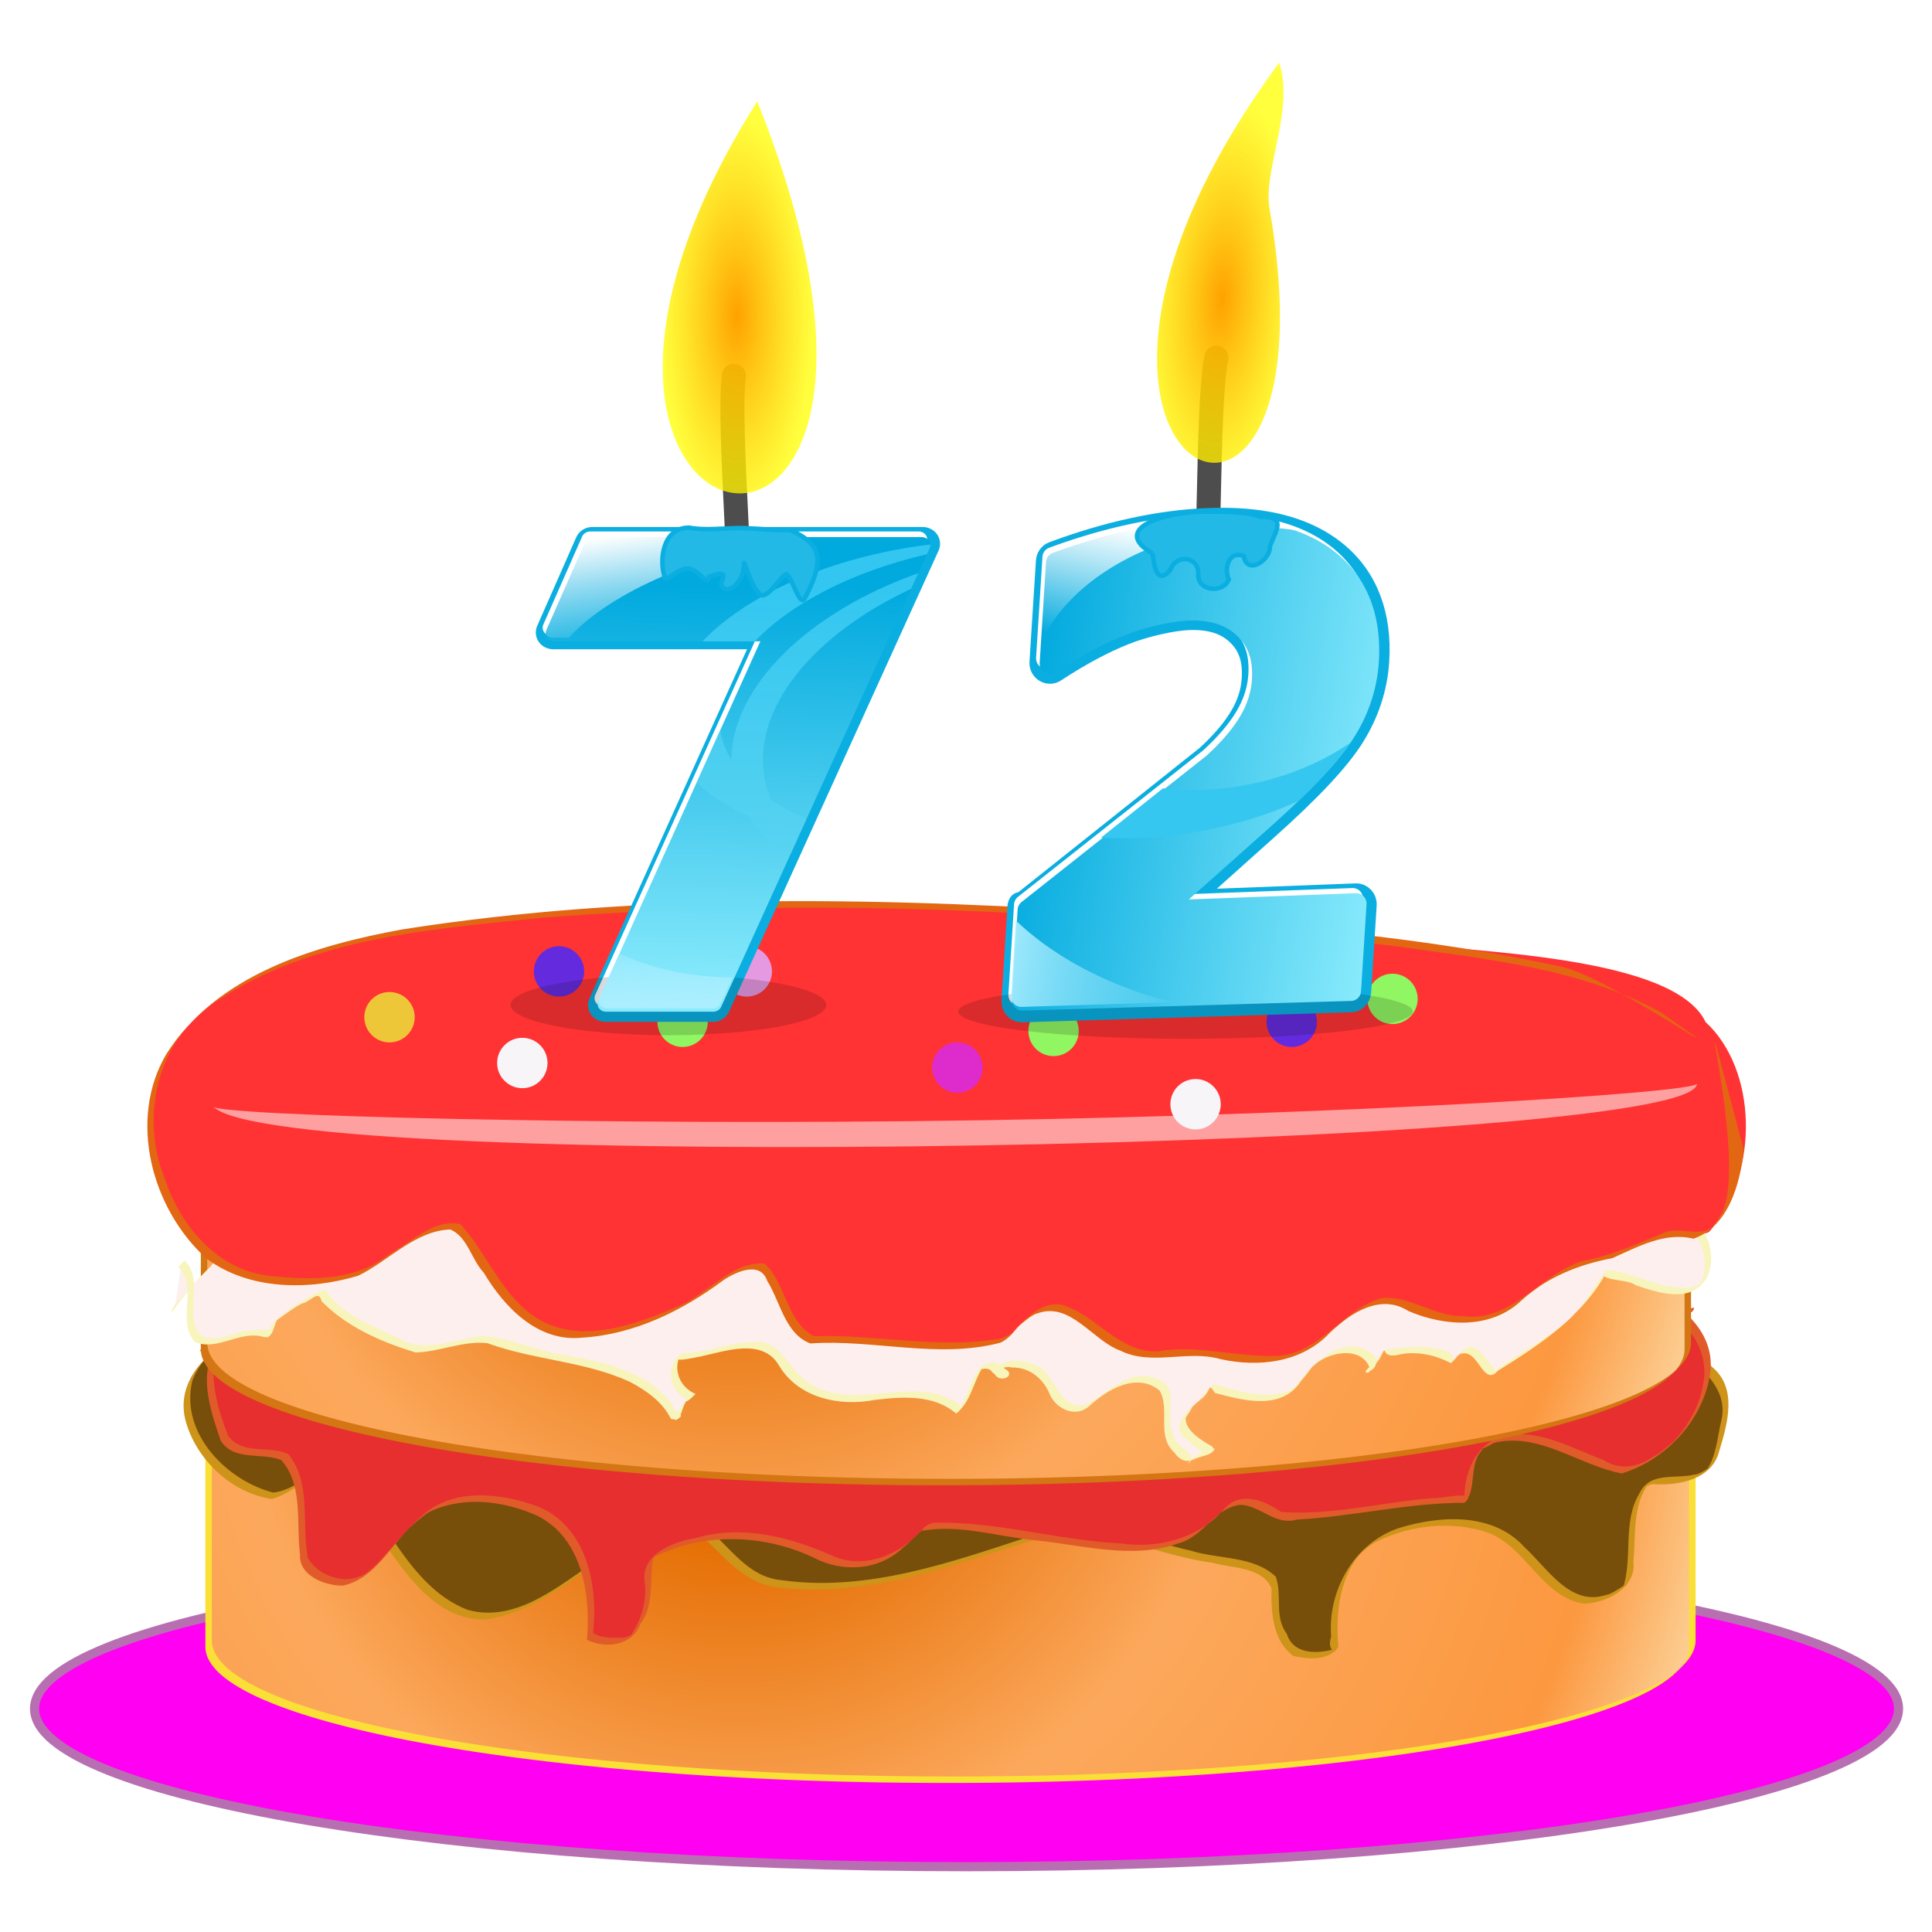<?xml version="1.0" encoding="UTF-8" standalone="no"?>
<!-- Created with Serif DrawPlus 11, 0, 0, 18 (Mar 20, 15:09:53) (http://www.serif.com) -->

<svg
   xmlns:dc="http://purl.org/dc/elements/1.1/"
   xmlns:cc="http://creativecommons.org/ns#"
   xmlns:rdf="http://www.w3.org/1999/02/22-rdf-syntax-ns#"
   xmlns:svg="http://www.w3.org/2000/svg"
   xmlns="http://www.w3.org/2000/svg"
   xmlns:xlink="http://www.w3.org/1999/xlink"
   xmlns:sodipodi="http://sodipodi.sourceforge.net/DTD/sodipodi-0.dtd"
   xmlns:inkscape="http://www.inkscape.org/namespaces/inkscape"
   id="svg2"
   viewBox="0 0 333 333"
   version="1.1"
   inkscape:version="0.92.2 5c3e80d, 2017-08-06"
   sodipodi:docname="happy72.svg"
   width="333"
   height="333">
  <sodipodi:namedview
     id="namedview108"
     bordercolor="#666666"
     inkscape:pageshadow="2"
     guidetolerance="10"
     pagecolor="#ffffff"
     gridtolerance="10"
     inkscape:zoom="1.7363713"
     inkscape:window-maximized="1"
     objecttolerance="10"
     inkscape:window-height="856"
     showgrid="false"
     borderopacity="1"
     inkscape:current-layer="dp_group003"
     inkscape:cx="188.28125"
     inkscape:cy="147.65625"
     inkscape:window-y="0"
     inkscape:window-x="4"
     inkscape:window-width="1436"
     inkscape:pageopacity="0"
     inkscape:snap-global="false" />
  <defs
     id="defs4">
    <radialGradient
       id="grad_dp_001"
       gradientUnits="userSpaceOnUse"
       cy="137.9"
       cx="126.83"
       r="220.1">
      <stop
         id="stop7"
         stop-color="#fca85c"
         offset="0" />
      <stop
         id="stop9"
         stop-color="#e46c00"
         offset=".11" />
      <stop
         id="stop11"
         stop-color="#fca85c"
         offset=".33" />
      <stop
         id="stop13"
         stop-color="#fc9840"
         offset=".58" />
      <stop
         id="stop15"
         stop-color="#fcfcd8"
         offset=".73" />
      <stop
         id="stop17"
         stop-color="black"
         offset="1" />
    </radialGradient>
    <radialGradient
       id="grad_dp_003"
       gradientUnits="userSpaceOnUse"
       cy="94.377"
       cx="126.16"
       r="220.1">
      <stop
         id="stop33"
         stop-color="#fca85c"
         offset="0" />
      <stop
         id="stop35"
         stop-color="#e46c00"
         offset=".11" />
      <stop
         id="stop37"
         stop-color="#fca85c"
         offset=".33" />
      <stop
         id="stop39"
         stop-color="#fc9840"
         offset=".58" />
      <stop
         id="stop41"
         stop-color="#fcfcd8"
         offset=".73" />
      <stop
         id="stop43"
         stop-color="black"
         offset="1" />
    </radialGradient>
    <radialGradient
       id="radialGradient3046"
       xlink:href="#grad_dp_001"
       gradientUnits="userSpaceOnUse"
       cy="137.9"
       cx="126.83"
       r="220.1"
       inkscape:collect="always" />
    <radialGradient
       id="radialGradient3050"
       xlink:href="#grad_dp_003"
       gradientUnits="userSpaceOnUse"
       cy="94.377"
       cx="126.16"
       r="220.1"
       inkscape:collect="always" />
    <filter
       inkscape:collect="always"
       id="filter3994">
      <feGaussianBlur
         inkscape:collect="always"
         stdDeviation="0.964"
         id="feGaussianBlur3996" />
    </filter>
    <linearGradient
       inkscape:collect="always"
       x1="168"
       y1="372"
       gradientTransform="matrix(0.978,0,0,0.978,3.873,610.17)"
       x2="167"
       gradientUnits="userSpaceOnUse"
       y2="308"
       id="linearGradient4038">
      <stop
         offset="0"
         style="stop-color:#aaeeff"
         id="stop3988" />
      <stop
         offset="1"
         style="stop-color:#aaeeff;stop-opacity:0"
         id="stop3990" />
    </linearGradient>
    <linearGradient
       inkscape:collect="always"
       x1="277"
       y1="73"
       gradientTransform="matrix(0.219,0,0,0.205,77.454,9.571)"
       x2="273"
       gradientUnits="userSpaceOnUse"
       y2="251"
       id="linearGradient4043">
      <stop
         offset="0"
         style="stop-color:#5bdeff"
         id="stop4015" />
      <stop
         offset="1"
         style="stop-color:#57d3f1"
         id="stop4017" />
    </linearGradient>
    <linearGradient
       inkscape:collect="always"
       x1="120"
       y1="644.36"
       x2="131"
       gradientUnits="userSpaceOnUse"
       y2="722.39"
       id="linearGradient4048"
       gradientTransform="matrix(0.219,0,0,0.205,77.454,-114.028)">
      <stop
         offset="0"
         style="stop-color:#ffffff"
         id="stop3977" />
      <stop
         offset="1"
         style="stop-color:#ffffff;stop-opacity:0"
         id="stop3979" />
    </linearGradient>
    <linearGradient
       inkscape:collect="always"
       x1="200"
       y1="675.36"
       x2="194"
       gradientUnits="userSpaceOnUse"
       y2="965.36"
       id="linearGradient4052">
      <stop
         offset="0"
         style="stop-color:#00a9de"
         id="stop3951" />
      <stop
         offset="1"
         style="stop-color:#88eafc"
         id="stop3953" />
    </linearGradient>
    <filter
       inkscape:collect="always"
       id="filter3984">
      <feGaussianBlur
         inkscape:collect="always"
         stdDeviation="1.294"
         id="feGaussianBlur3986" />
    </filter>
    <linearGradient
       inkscape:collect="always"
       x1="190"
       y1="651.36"
       x2="192"
       gradientUnits="userSpaceOnUse"
       y2="730.36"
       id="linearGradient3998"
       gradientTransform="matrix(0.209,0.037,-0.035,0.214,167.552,-130.13)">
      <stop
         offset="0"
         style="stop-color:#ffffff"
         id="stop3940" />
      <stop
         offset="1"
         style="stop-color:#ffffff;stop-opacity:0"
         id="stop3942" />
    </linearGradient>
    <linearGradient
       inkscape:collect="always"
       xlink:href="#linearGradient4052"
       id="linearGradient1319"
       x1="134.934"
       y1="808.374"
       x2="396.819"
       y2="808.374"
       gradientUnits="userSpaceOnUse"
       gradientTransform="matrix(0.209,0.037,-0.035,0.214,167.552,-130.13)" />
    <linearGradient
       inkscape:collect="always"
       xlink:href="#linearGradient4038"
       id="linearGradient1327"
       x1="142.744"
       y1="954.268"
       x2="281.536"
       y2="954.268"
       gradientUnits="userSpaceOnUse" />
    <radialGradient
       r="1.815"
       gradientTransform="matrix(5.905,0,0,13.738,-5986.101,-7174.175)"
       cx="1047.4"
       cy="507.32"
       gradientUnits="userSpaceOnUse"
       xlink:href="#linearGradient3859"
       id="radialGradient4174" />
    <linearGradient
       id="linearGradient3859">
      <stop
         offset="0"
         stop-color="#ffa100"
         id="stop8" />
      <stop
         offset="1"
         stop-opacity=".757"
         stop-color="#ff0"
         id="stop10" />
    </linearGradient>
    <radialGradient
       r="1.947"
       gradientTransform="matrix(8.01,0,0,20.28,-4580.408,-2062.463)"
       cx="535.19"
       cy="140.297"
       gradientUnits="userSpaceOnUse"
       xlink:href="#linearGradient3859"
       id="radialGradient4172"
       fx="535.19"
       fy="140.297" />
    <radialGradient
       r="1.895"
       gradientTransform="matrix(6.511,0,0,14.598,-6647.483,-7669.301)"
       cx="1060.6"
       cy="512.09"
       gradientUnits="userSpaceOnUse"
       xlink:href="#linearGradient3859"
       id="radialGradient4170" />
    <linearGradient
       inkscape:collect="always"
       xlink:href="#linearGradient4052"
       id="linearGradient1585"
       gradientUnits="userSpaceOnUse"
       x1="200"
       y1="675.36"
       x2="194"
       y2="965.36"
       gradientTransform="matrix(0.219,0,0,0.205,77.454,-114.028)" />
    <linearGradient
       inkscape:collect="always"
       xlink:href="#linearGradient4038"
       id="linearGradient1587"
       gradientUnits="userSpaceOnUse"
       gradientTransform="matrix(0.978,0,0,0.978,3.873,610.17)"
       x1="168"
       y1="372"
       x2="167"
       y2="308" />
    <radialGradient
       inkscape:collect="always"
       xlink:href="#linearGradient3859"
       id="radialGradient1600"
       gradientUnits="userSpaceOnUse"
       gradientTransform="matrix(5.782,0,0,15.125,-2967.855,-2136.601)"
       cx="535.19"
       cy="140.297"
       fx="535.19"
       fy="140.297"
       r="1.947" />
    <radialGradient
       inkscape:collect="always"
       xlink:href="#linearGradient3859"
       id="radialGradient1607"
       gradientUnits="userSpaceOnUse"
       gradientTransform="matrix(26.389,2.125,-4.89,73.515,-12887.705,-10979.486)"
       cx="535.19"
       cy="140.297"
       fx="535.19"
       fy="140.297"
       r="1.947" />
    <radialGradient
       inkscape:collect="always"
       xlink:href="#linearGradient3859"
       id="radialGradient1631"
       gradientUnits="userSpaceOnUse"
       gradientTransform="matrix(5.766,0.436,-1.068,15.085,-2738.555,-2366.925)"
       cx="535.19"
       cy="140.297"
       fx="535.19"
       fy="140.297"
       r="1.947" />
    <filter
       inkscape:collect="always"
       style="color-interpolation-filters:sRGB"
       id="filter1658"
       x="-0.068"
       width="1.136"
       y="-0.276"
       height="1.553">
      <feGaussianBlur
         inkscape:collect="always"
         stdDeviation="1.29"
         id="feGaussianBlur1660" />
    </filter>
    <radialGradient
       inkscape:collect="always"
       xlink:href="#grad_dp_001"
       id="radialGradient1668"
       gradientUnits="userSpaceOnUse"
       cx="126.83"
       cy="137.9"
       r="220.1" />
    <radialGradient
       inkscape:collect="always"
       xlink:href="#grad_dp_003"
       id="radialGradient1670"
       gradientUnits="userSpaceOnUse"
       cx="126.16"
       cy="94.377"
       r="220.1" />
  </defs>
  <g
     id="dp_group001"
     transform="matrix(1.179,0,0,1.179,-27.451,82.115)">
    <g
       id="dp_group003">
      <g
         id="g1740"
         transform="translate(4.394,-8.789)">
        <path
           inkscape:connector-curvature="0"
           style="fill:#ff00f2;fill-rule:evenodd;stroke:#b86fb1;stroke-width:1.333"
           d="m 296.44,188.94 c 0,-12.756 -61,-23.097 -136.25,-23.097 -75.248,0 -136.25,10.341 -136.25,23.097 0,12.756 61,23.098 136.25,23.098 75.248,0 136.25,-10.342 136.25,-23.098 z m -90.877,0 c 0,-4.248 -20.313,-7.692 -45.371,-7.692 -25.057,0 -45.37,3.444 -45.37,7.692 0,4.248 20.313,7.692 45.37,7.692 25.058,0 45.371,-3.444 45.371,-7.692 z"
           id="dp_path002" />
        <g
           id="dp_group004">
          <g
             id="dp_group005">
            <path
               inkscape:connector-curvature="0"
               style="fill:url(#radialGradient1668);fill-rule:evenodd"
               d="m 49.387,139.57 c 0,-11 48.56,-19.917 108.46,-19.917 59.901,0 108.46,8.917 108.46,19.917 v 39.836 c 0,11 -48.56,19.917 -108.46,19.917 -59.901,0 -108.46,-8.917 -108.46,-19.917 z"
               id="dp_path006" />
            <g
               id="dp_group007">
              <path
                 inkscape:connector-curvature="0"
                 style="fill:#fae036"
                 d="m 49.861,138.97 0.007,-0.128 0.011,-0.128 0.016,-0.13 0.019,-0.128 0.025,-0.126 0.028,-0.128 0.033,-0.128 0.037,-0.127 0.041,-0.127 0.047,-0.126 0.049,-0.127 0.055,-0.127 0.059,-0.126 0.063,-0.126 0.068,-0.125 0.072,-0.125 0.075,-0.126 0.08,-0.125 0.085,-0.125 0.088,-0.124 0.092,-0.124 0.097,-0.124 0.1,-0.124 0.105,-0.124 0.109,-0.123 0.113,-0.123 0.117,-0.122 0.121,-0.123 -0.944,0.944 0.125,-0.123 0.263,-0.244 0.279,-0.241 0.295,-0.243 0.311,-0.24 0.327,-0.238 0.343,-0.239 0.357,-0.236 0.373,-0.236 0.388,-0.235 0.404,-0.233 0.419,-0.232 0.433,-0.231 0.449,-0.229 0.464,-0.228 0.477,-0.227 0.493,-0.225 0.508,-0.225 0.521,-0.223 0.536,-0.221 0.549,-0.219 0.565,-0.219 0.577,-0.217 0.592,-0.216 0.607,-0.213 0.619,-0.212 0.633,-0.211 0.645,-0.209 0.66,-0.208 0.673,-0.207 0.685,-0.204 0.699,-0.203 0.712,-0.201 0.725,-0.2 0.737,-0.197 0.749,-0.196 0.763,-0.195 0.775,-0.193 0.787,-0.191 0.799,-0.189 0.811,-0.187 0.824,-0.185 0.835,-0.184 0.845,-0.182 0.859,-0.18 0.869,-0.177 0.881,-0.176 0.892,-0.173 0.904,-0.172 0.915,-0.171 0.925,-0.168 0.936,-0.165 0.948,-0.164 0.957,-0.162 0.968,-0.16 0.979,-0.157 0.989,-0.156 0.999,-0.153 1.011,-0.151 1.019,-0.149 1.029,-0.147 1.039,-0.144 1.049,-0.143 1.059,-0.14 1.068,-0.137 1.077,-0.136 1.087,-0.133 1.095,-0.131 1.105,-0.128 1.114,-0.125 1.122,-0.124 1.132,-0.122 1.139,-0.118 1.149,-0.116 1.156,-0.114 1.166,-0.112 1.173,-0.108 1.181,-0.106 1.19,-0.104 1.197,-0.1 1.205,-0.099 1.214,-0.096 1.22,-0.093 1.228,-0.091 1.234,-0.088 1.243,-0.085 1.249,-0.082 1.256,-0.08 1.264,-0.077 1.27,-0.073 1.277,-0.072 1.284,-0.068 1.289,-0.067 1.296,-0.063 1.303,-0.06 1.309,-0.056 1.315,-0.054 1.321,-0.052 1.327,-0.048 1.332,-0.046 1.339,-0.041 1.344,-0.04 1.349,-0.036 1.355,-0.033 1.358,-0.031 1.366,-0.027 1.369,-0.024 1.375,-0.02 1.38,-0.018 1.384,-0.015 1.389,-0.011 1.392,-0.008 1.399,-0.005 1.401,-10e-4 1.401,10e-4 1.399,0.005 1.392,0.008 1.389,0.011 1.384,0.015 1.38,0.018 1.375,0.02 1.369,0.024 1.366,0.027 1.358,0.031 1.355,0.033 1.349,0.036 1.344,0.04 1.339,0.041 1.332,0.046 1.327,0.048 1.321,0.052 1.315,0.054 1.309,0.056 1.303,0.06 1.296,0.063 1.289,0.067 1.284,0.068 1.277,0.072 1.27,0.073 1.264,0.077 1.256,0.08 1.249,0.082 1.243,0.085 1.234,0.088 1.228,0.091 1.22,0.093 1.214,0.096 1.205,0.099 1.197,0.1 1.19,0.104 1.181,0.106 1.173,0.108 1.166,0.112 1.156,0.114 1.149,0.116 1.139,0.118 1.132,0.122 1.122,0.124 1.114,0.125 1.105,0.128 1.095,0.131 1.086,0.133 1.078,0.136 1.068,0.137 1.058,0.14 1.05,0.143 1.038,0.144 1.03,0.147 1.018,0.149 1.011,0.151 0.999,0.153 0.989,0.156 0.979,0.157 0.968,0.16 0.957,0.162 0.948,0.164 0.936,0.165 0.925,0.168 0.915,0.171 0.904,0.172 0.892,0.173 0.881,0.176 0.87,0.177 0.858,0.18 0.846,0.182 0.834,0.184 0.824,0.185 0.811,0.187 0.799,0.189 0.786,0.191 0.775,0.193 0.763,0.195 0.749,0.196 0.737,0.197 0.726,0.2 0.712,0.201 0.698,0.203 0.686,0.204 0.673,0.207 0.66,0.208 0.645,0.209 0.634,0.211 0.618,0.212 0.607,0.213 0.592,0.216 0.577,0.217 0.566,0.219 0.549,0.219 0.536,0.221 0.521,0.223 0.508,0.225 0.494,0.225 0.477,0.227 0.464,0.228 0.449,0.229 0.434,0.231 0.418,0.232 0.404,0.233 0.388,0.235 0.374,0.236 0.357,0.236 0.343,0.239 0.326,0.238 0.311,0.24 0.295,0.243 0.278,0.241 0.263,0.244 0.125,0.123 0.122,0.123 0.117,0.122 0.113,0.123 0.11,0.123 0.105,0.124 0.1,0.124 0.097,0.124 0.092,0.124 0.088,0.124 0.086,0.125 0.08,0.125 0.074,0.126 0.072,0.125 0.068,0.125 0.063,0.126 0.059,0.126 0.054,0.127 0.05,0.127 0.046,0.126 0.042,0.127 0.037,0.127 0.033,0.128 0.028,0.128 0.026,0.126 0.018,0.128 0.016,0.13 0.011,0.128 0.007,0.128 0.002,0.129 v 39.836 l -0.002,0.129 -0.007,0.128 -0.011,0.128 -0.016,0.13 -0.018,0.128 -0.026,0.126 -0.028,0.128 -0.033,0.128 -0.037,0.127 -0.042,0.127 -0.046,0.126 -0.05,0.127 -0.054,0.127 -0.059,0.126 -0.063,0.126 -0.068,0.125 -0.072,0.125 -0.074,0.126 -0.08,0.125 -0.086,0.125 -0.088,0.124 -0.092,0.124 -0.097,0.124 -0.1,0.124 -0.105,0.124 -0.11,0.123 -0.113,0.123 -0.117,0.122 -0.122,0.123 0.944,-0.944 -0.125,0.123 -0.263,0.244 -0.278,0.241 -0.295,0.243 -0.311,0.24 -0.326,0.238 -0.343,0.239 -0.357,0.236 -0.374,0.236 -0.388,0.235 -0.404,0.233 -0.418,0.232 -0.434,0.231 -0.449,0.229 -0.464,0.228 -0.477,0.227 -0.494,0.225 -0.508,0.225 -0.521,0.223 -0.536,0.221 -0.549,0.219 -0.566,0.219 -0.577,0.217 -0.592,0.216 -0.607,0.213 -0.618,0.212 -0.634,0.211 -0.645,0.209 -0.66,0.208 -0.673,0.207 -0.686,0.204 -0.698,0.203 -0.712,0.201 -0.726,0.2 -0.737,0.197 -0.749,0.196 -0.763,0.195 -0.775,0.193 -0.786,0.191 -0.799,0.189 -0.811,0.187 -0.824,0.185 -0.834,0.184 -0.846,0.182 -0.858,0.18 -0.87,0.177 -0.881,0.176 -0.892,0.173 -0.904,0.172 -0.915,0.171 -0.925,0.168 -0.936,0.165 -0.948,0.164 -0.957,0.162 -0.968,0.16 -0.979,0.157 -0.989,0.156 -0.999,0.153 -1.011,0.151 -1.018,0.149 -1.03,0.147 -1.038,0.144 -1.05,0.143 -1.058,0.14 -1.068,0.137 -1.078,0.136 -1.086,0.133 -1.095,0.131 -1.105,0.128 -1.114,0.125 -1.122,0.124 -1.132,0.122 -1.139,0.118 -1.149,0.116 -1.156,0.114 -1.166,0.112 -1.173,0.108 -1.181,0.106 -1.19,0.104 -1.197,0.1 -1.205,0.099 -1.214,0.096 -1.22,0.093 -1.228,0.091 -1.234,0.088 -1.243,0.085 -1.249,0.082 -1.256,0.08 -1.264,0.077 -1.27,0.073 -1.277,0.072 -1.284,0.068 -1.289,0.067 -1.296,0.063 -1.303,0.06 -1.309,0.056 -1.315,0.054 -1.321,0.052 -1.327,0.048 -1.332,0.046 -1.339,0.041 -1.344,0.04 -1.349,0.036 -1.355,0.033 -1.358,0.031 -1.366,0.027 -1.369,0.024 -1.375,0.02 -1.38,0.018 -1.384,0.015 -1.389,0.011 -1.392,0.008 -1.399,0.005 -1.401,0.001 -1.401,-0.001 -1.399,-0.005 -1.392,-0.008 -1.389,-0.011 -1.384,-0.015 -1.38,-0.018 -1.375,-0.02 -1.369,-0.024 -1.366,-0.027 -1.358,-0.031 -1.355,-0.033 -1.349,-0.036 -1.344,-0.04 -1.339,-0.041 -1.332,-0.046 -1.327,-0.048 -1.321,-0.052 -1.315,-0.054 -1.309,-0.056 -1.303,-0.06 -1.296,-0.063 -1.289,-0.067 -1.284,-0.068 -1.277,-0.072 -1.27,-0.073 -1.264,-0.077 -1.256,-0.08 -1.249,-0.082 -1.243,-0.085 -1.234,-0.088 -1.228,-0.091 -1.22,-0.093 -1.214,-0.096 -1.205,-0.099 -1.197,-0.1 -1.19,-0.104 -1.181,-0.106 -1.173,-0.108 -1.166,-0.112 -1.156,-0.114 -1.149,-0.116 -1.139,-0.118 -1.132,-0.122 -1.122,-0.124 -1.114,-0.125 -1.105,-0.128 -1.095,-0.131 -1.087,-0.133 -1.077,-0.136 -1.068,-0.137 -1.059,-0.14 -1.049,-0.143 -1.039,-0.144 -1.029,-0.147 -1.019,-0.149 -1.011,-0.151 -0.999,-0.153 -0.989,-0.156 -0.979,-0.157 -0.968,-0.16 -0.957,-0.162 -0.948,-0.164 -0.936,-0.165 -0.925,-0.168 -0.915,-0.171 -0.904,-0.172 -0.892,-0.173 -0.881,-0.176 -0.869,-0.177 -0.859,-0.18 -0.845,-0.182 -0.835,-0.184 -0.824,-0.185 -0.811,-0.187 -0.799,-0.189 -0.787,-0.191 -0.775,-0.193 -0.763,-0.195 -0.749,-0.196 -0.737,-0.197 -0.725,-0.2 -0.712,-0.201 -0.699,-0.203 -0.685,-0.204 -0.673,-0.207 -0.66,-0.208 -0.645,-0.209 -0.633,-0.211 -0.619,-0.212 -0.607,-0.213 -0.592,-0.216 -0.577,-0.217 -0.565,-0.219 -0.549,-0.219 -0.536,-0.221 -0.521,-0.223 -0.508,-0.225 -0.493,-0.225 -0.477,-0.227 -0.464,-0.228 -0.449,-0.229 -0.433,-0.231 -0.419,-0.232 -0.404,-0.233 -0.388,-0.235 -0.373,-0.236 -0.357,-0.236 -0.343,-0.239 -0.327,-0.238 -0.311,-0.24 -0.295,-0.243 -0.279,-0.241 -0.263,-0.244 -0.125,-0.123 -0.121,-0.123 -0.117,-0.122 -0.113,-0.123 -0.109,-0.123 -0.105,-0.124 -0.1,-0.124 -0.097,-0.124 -0.092,-0.124 -0.088,-0.124 -0.085,-0.125 -0.08,-0.125 -0.075,-0.126 -0.072,-0.125 -0.068,-0.125 -0.063,-0.126 -0.059,-0.126 -0.055,-0.127 -0.049,-0.127 -0.047,-0.126 -0.041,-0.127 -0.037,-0.127 -0.033,-0.128 -0.028,-0.128 -0.025,-0.126 -0.019,-0.128 -0.016,-0.13 -0.011,-0.128 -0.007,-0.128 -0.003,-0.129 v -39.836 l 0.003,-0.129 -0.944,0.944 -0.003,0.129 v 39.836 l 0.003,0.129 0.007,0.128 0.011,0.128 0.016,0.13 0.019,0.128 0.025,0.126 0.028,0.128 0.033,0.128 0.037,0.127 0.041,0.127 0.047,0.126 0.049,0.127 0.055,0.127 0.059,0.126 0.063,0.126 0.068,0.125 0.072,0.125 0.075,0.126 0.08,0.125 0.085,0.125 0.088,0.124 0.092,0.124 0.097,0.124 0.1,0.124 0.105,0.124 0.109,0.123 0.113,0.123 0.117,0.122 0.121,0.123 0.125,0.123 0.263,0.244 0.279,0.241 0.295,0.243 0.311,0.24 0.327,0.238 0.343,0.239 0.357,0.236 0.373,0.236 0.388,0.235 0.404,0.233 0.419,0.232 0.433,0.231 0.449,0.229 0.464,0.228 0.477,0.227 0.493,0.225 0.508,0.225 0.521,0.223 0.536,0.221 0.549,0.219 0.565,0.219 0.577,0.217 0.592,0.216 0.607,0.213 0.619,0.212 0.633,0.211 0.645,0.209 0.66,0.208 0.673,0.207 0.685,0.204 0.699,0.203 0.712,0.201 0.725,0.2 0.737,0.197 0.749,0.196 0.763,0.195 0.775,0.193 0.787,0.191 0.799,0.189 0.811,0.187 0.824,0.185 0.835,0.184 0.845,0.182 0.859,0.18 0.869,0.177 0.881,0.176 0.892,0.173 0.904,0.172 0.915,0.171 0.925,0.168 0.936,0.165 0.948,0.164 0.957,0.162 0.968,0.16 0.979,0.157 0.989,0.156 0.999,0.153 1.011,0.151 1.019,0.149 1.029,0.147 1.039,0.144 1.049,0.143 1.059,0.14 1.068,0.137 1.077,0.136 1.087,0.133 1.095,0.131 1.105,0.128 1.114,0.125 1.122,0.124 1.132,0.122 1.139,0.118 1.149,0.116 1.156,0.114 1.166,0.112 1.173,0.108 1.181,0.106 1.19,0.104 1.197,0.1 1.205,0.099 1.214,0.096 1.22,0.093 1.228,0.091 1.234,0.088 1.243,0.085 1.249,0.082 1.256,0.08 1.264,0.077 1.27,0.073 1.277,0.072 1.284,0.068 1.289,0.067 1.296,0.063 1.303,0.06 1.309,0.056 1.315,0.054 1.321,0.052 1.327,0.048 1.332,0.046 1.339,0.041 1.344,0.04 1.349,0.036 1.355,0.033 1.358,0.031 1.366,0.027 1.369,0.024 1.375,0.02 1.38,0.018 1.384,0.015 1.389,0.011 1.392,0.008 1.399,0.005 1.401,0.001 1.401,-0.001 1.399,-0.005 1.392,-0.008 1.389,-0.011 1.384,-0.015 1.38,-0.018 1.375,-0.02 1.369,-0.024 1.366,-0.027 1.358,-0.031 1.355,-0.033 1.349,-0.036 1.344,-0.04 1.339,-0.041 1.332,-0.046 1.327,-0.048 1.321,-0.052 1.315,-0.054 1.309,-0.056 1.303,-0.06 1.296,-0.063 1.289,-0.067 1.284,-0.068 1.277,-0.072 1.27,-0.073 1.264,-0.077 1.256,-0.08 1.249,-0.082 1.243,-0.085 1.234,-0.088 1.228,-0.091 1.22,-0.093 1.214,-0.096 1.205,-0.099 1.197,-0.1 1.19,-0.104 1.181,-0.106 1.173,-0.108 1.166,-0.112 1.156,-0.114 1.149,-0.116 1.139,-0.118 1.132,-0.122 1.122,-0.124 1.114,-0.125 1.105,-0.128 1.095,-0.131 1.086,-0.133 1.078,-0.136 1.068,-0.137 1.058,-0.14 1.05,-0.143 1.038,-0.144 1.03,-0.147 1.018,-0.149 1.011,-0.151 0.999,-0.153 0.989,-0.156 0.979,-0.157 0.968,-0.16 0.957,-0.162 0.948,-0.164 0.936,-0.165 0.925,-0.168 0.915,-0.171 0.904,-0.172 0.892,-0.173 0.881,-0.176 0.87,-0.177 0.858,-0.18 0.846,-0.182 0.834,-0.184 0.824,-0.185 0.811,-0.187 0.799,-0.189 0.786,-0.191 0.775,-0.193 0.763,-0.195 0.749,-0.196 0.737,-0.197 0.726,-0.2 0.712,-0.201 0.698,-0.203 0.686,-0.204 0.673,-0.207 0.66,-0.208 0.645,-0.209 0.634,-0.211 0.618,-0.212 0.607,-0.213 0.592,-0.216 0.577,-0.217 0.566,-0.219 0.549,-0.219 0.536,-0.221 0.521,-0.223 0.508,-0.225 0.494,-0.225 0.477,-0.227 0.464,-0.228 0.449,-0.229 0.434,-0.231 0.418,-0.232 0.404,-0.233 0.388,-0.235 0.374,-0.236 0.357,-0.236 0.343,-0.239 0.326,-0.238 0.311,-0.24 0.295,-0.243 0.278,-0.241 0.263,-0.244 0.125,-0.123 0.944,-0.944 0.122,-0.123 0.117,-0.122 0.113,-0.123 0.11,-0.123 0.105,-0.124 0.1,-0.124 0.097,-0.124 0.092,-0.124 0.088,-0.124 0.086,-0.125 0.08,-0.125 0.074,-0.126 0.072,-0.125 0.068,-0.125 0.063,-0.126 0.059,-0.126 0.054,-0.127 0.05,-0.127 0.046,-0.126 0.042,-0.127 0.037,-0.127 0.033,-0.128 0.028,-0.128 0.026,-0.126 0.018,-0.128 0.016,-0.13 0.011,-0.128 0.007,-0.128 0.002,-0.129 v -39.836 l -0.002,-0.129 -0.007,-0.128 -0.011,-0.128 -0.016,-0.13 -0.018,-0.128 -0.026,-0.126 -0.028,-0.128 -0.033,-0.128 -0.037,-0.127 -0.042,-0.127 -0.046,-0.126 -0.05,-0.127 -0.054,-0.127 -0.059,-0.126 -0.063,-0.126 -0.068,-0.125 -0.072,-0.125 -0.074,-0.126 -0.08,-0.125 -0.086,-0.125 -0.088,-0.124 -0.092,-0.124 -0.097,-0.124 -0.1,-0.124 -0.105,-0.124 -0.11,-0.123 -0.113,-0.123 -0.117,-0.122 -0.122,-0.123 -0.125,-0.123 -0.263,-0.244 -0.278,-0.241 -0.295,-0.243 -0.311,-0.24 -0.326,-0.238 -0.343,-0.239 -0.357,-0.236 -0.374,-0.236 -0.388,-0.235 -0.404,-0.233 -0.418,-0.232 -0.434,-0.231 -0.449,-0.229 -0.464,-0.228 -0.477,-0.227 -0.494,-0.225 -0.508,-0.225 -0.521,-0.223 -0.536,-0.221 -0.549,-0.219 -0.566,-0.219 -0.577,-0.217 -0.592,-0.216 -0.607,-0.213 -0.618,-0.212 -0.634,-0.211 -0.645,-0.209 -0.66,-0.208 -0.673,-0.207 -0.686,-0.204 -0.698,-0.203 -0.712,-0.201 -0.726,-0.2 -0.737,-0.197 -0.749,-0.196 -0.763,-0.195 -0.775,-0.193 -0.786,-0.191 -0.799,-0.189 -0.811,-0.187 -0.824,-0.185 -0.834,-0.184 -0.846,-0.182 -0.858,-0.18 -0.87,-0.177 -0.881,-0.176 -0.892,-0.173 -0.904,-0.172 -0.915,-0.171 -0.925,-0.168 -0.936,-0.165 -0.948,-0.164 -0.957,-0.162 -0.968,-0.16 -0.979,-0.157 -0.989,-0.156 -0.999,-0.153 -1.011,-0.151 -1.018,-0.149 -1.03,-0.147 -1.038,-0.144 -1.05,-0.143 -1.058,-0.14 -1.068,-0.137 -1.078,-0.136 -1.086,-0.133 -1.095,-0.131 -1.105,-0.128 -1.114,-0.125 -1.122,-0.124 -1.132,-0.122 -1.139,-0.118 -1.149,-0.116 -1.156,-0.114 -1.166,-0.112 -1.173,-0.108 -1.181,-0.106 -1.19,-0.104 -1.197,-0.1 -1.205,-0.099 -1.214,-0.096 -1.22,-0.093 -1.228,-0.091 -1.234,-0.088 -1.243,-0.085 -1.249,-0.082 -1.256,-0.08 -1.264,-0.077 -1.27,-0.073 -1.277,-0.072 -1.284,-0.068 -1.289,-0.067 -1.296,-0.063 -1.303,-0.06 -1.309,-0.056 -1.315,-0.054 -1.321,-0.052 -1.327,-0.048 -1.332,-0.046 -1.339,-0.041 -1.344,-0.04 -1.349,-0.036 -1.355,-0.033 -1.358,-0.031 -1.366,-0.027 -1.369,-0.024 -1.375,-0.02 -1.38,-0.018 -1.384,-0.015 -1.389,-0.011 -1.392,-0.008 -1.399,-0.005 -1.401,-0.001 -1.401,0.001 -1.399,0.005 -1.392,0.008 -1.389,0.011 -1.384,0.015 -1.38,0.018 -1.375,0.02 -1.369,0.024 -1.366,0.027 -1.358,0.031 -1.355,0.033 -1.349,0.036 -1.344,0.04 -1.339,0.041 -1.332,0.046 -1.327,0.048 -1.321,0.052 -1.315,0.054 -1.309,0.056 -1.303,0.06 -1.296,0.063 -1.289,0.067 -1.284,0.068 -1.277,0.072 -1.27,0.073 -1.264,0.077 -1.256,0.08 -1.249,0.082 -1.243,0.085 -1.234,0.088 -1.228,0.091 -1.22,0.093 -1.214,0.096 -1.205,0.099 -1.197,0.1 -1.19,0.104 -1.181,0.106 -1.173,0.108 -1.166,0.112 -1.156,0.114 -1.149,0.116 -1.139,0.118 -1.132,0.122 -1.122,0.124 -1.114,0.125 -1.105,0.128 -1.095,0.131 -1.087,0.133 -1.077,0.136 -1.068,0.137 -1.059,0.14 -1.049,0.143 -1.039,0.144 -1.029,0.147 -1.019,0.149 -1.011,0.151 -0.999,0.153 -0.989,0.156 -0.979,0.157 -0.968,0.16 -0.957,0.162 -0.948,0.164 -0.936,0.165 -0.925,0.168 -0.915,0.171 -0.904,0.172 -0.892,0.173 -0.881,0.176 -0.869,0.177 -0.859,0.18 -0.845,0.182 -0.835,0.184 -0.824,0.185 -0.811,0.187 -0.799,0.189 -0.787,0.191 -0.775,0.193 -0.763,0.195 -0.749,0.196 -0.737,0.197 -0.725,0.2 -0.712,0.201 -0.699,0.203 -0.685,0.204 -0.673,0.207 -0.66,0.208 -0.645,0.209 -0.633,0.211 -0.619,0.212 -0.607,0.213 -0.592,0.216 -0.577,0.217 -0.565,0.219 -0.549,0.219 -0.536,0.221 -0.521,0.223 -0.508,0.225 -0.493,0.225 -0.477,0.227 -0.464,0.228 -0.449,0.229 -0.433,0.231 -0.419,0.232 -0.404,0.233 -0.388,0.235 -0.373,0.236 -0.357,0.236 -0.343,0.239 -0.327,0.238 -0.311,0.24 -0.295,0.243 -0.279,0.241 -0.263,0.244 -0.125,0.123 -0.944,0.944 -0.121,0.123 -0.117,0.122 -0.113,0.123 -0.109,0.123 -0.105,0.124 -0.1,0.124 -0.097,0.124 -0.092,0.124 -0.088,0.124 -0.085,0.125 -0.08,0.125 -0.075,0.126 -0.072,0.125 -0.068,0.125 -0.063,0.126 -0.059,0.126 -0.055,0.127 -0.049,0.127 -0.047,0.126 -0.041,0.127 -0.037,0.127 -0.033,0.128 -0.028,0.128 -0.025,0.126 -0.019,0.128 -0.016,0.13 -0.011,0.128 -0.007,0.128 z"
                 id="dp_path008" />
            </g>
          </g>
          <g
             id="dp_group009">
            <path
               inkscape:connector-curvature="0"
               style="fill:url(#radialGradient3046);fill-rule:evenodd"
               d="m 266.31,139.57 c 0,11 -48.56,19.917 -108.46,19.917 -59.901,0 -108.46,-8.917 -108.46,-19.917"
               id="dp_path010" />
            <g
               id="dp_group011">
              <path
                 inkscape:connector-curvature="0"
                 style="fill:#fae036"
                 d="m 265.84,140.04 -0.002,0.129 -0.007,0.128 -0.011,0.128 -0.016,0.13 -0.018,0.128 -0.026,0.126 -0.028,0.128 -0.033,0.128 -0.037,0.127 -0.042,0.127 -0.046,0.126 -0.05,0.127 -0.054,0.127 -0.059,0.126 -0.063,0.126 -0.068,0.125 -0.072,0.125 -0.074,0.126 -0.08,0.125 -0.086,0.125 -0.088,0.124 -0.092,0.124 -0.097,0.124 -0.1,0.124 -0.105,0.124 -0.11,0.123 -0.113,0.123 -0.117,0.122 -0.122,0.123 0.944,-0.944 -0.125,0.123 -0.263,0.244 -0.278,0.241 -0.295,0.243 -0.311,0.24 -0.326,0.238 -0.343,0.239 -0.357,0.236 -0.374,0.236 -0.388,0.235 -0.404,0.233 -0.418,0.232 -0.434,0.231 -0.449,0.229 -0.464,0.228 -0.477,0.227 -0.494,0.225 -0.508,0.225 -0.521,0.223 -0.536,0.221 -0.549,0.219 -0.566,0.219 -0.577,0.217 -0.592,0.216 -0.607,0.213 -0.618,0.212 -0.634,0.211 -0.645,0.209 -0.66,0.208 -0.673,0.207 -0.686,0.204 -0.698,0.203 -0.712,0.201 -0.726,0.2 -0.737,0.197 -0.749,0.196 -0.763,0.195 -0.775,0.193 -0.786,0.191 -0.799,0.189 -0.811,0.187 -0.824,0.185 -0.834,0.184 -0.846,0.182 -0.858,0.18 -0.87,0.177 -0.881,0.176 -0.892,0.173 -0.904,0.172 -0.915,0.171 -0.925,0.168 -0.936,0.165 -0.948,0.164 -0.957,0.162 -0.968,0.16 -0.979,0.157 -0.989,0.156 -0.999,0.153 -1.011,0.151 -1.018,0.149 -1.03,0.147 -1.038,0.144 -1.05,0.143 -1.058,0.14 -1.068,0.137 -1.078,0.136 -1.086,0.133 -1.095,0.131 -1.105,0.128 -1.114,0.125 -1.122,0.124 -1.132,0.122 -1.139,0.118 -1.149,0.116 -1.156,0.114 -1.166,0.112 -1.173,0.108 -1.181,0.106 -1.19,0.104 -1.197,0.1 -1.205,0.099 -1.214,0.096 -1.22,0.093 -1.228,0.091 -1.234,0.088 -1.243,0.085 -1.249,0.082 -1.256,0.08 -1.264,0.077 -1.27,0.073 -1.277,0.072 -1.284,0.068 -1.289,0.067 -1.296,0.063 -1.303,0.06 -1.309,0.056 -1.315,0.054 -1.321,0.052 -1.327,0.048 -1.332,0.046 -1.339,0.041 -1.344,0.04 -1.349,0.036 -1.355,0.033 -1.358,0.031 -1.366,0.027 -1.369,0.024 -1.375,0.02 -1.38,0.018 -1.384,0.015 -1.389,0.011 -1.392,0.008 -1.399,0.005 -1.401,0.001 -1.401,-0.001 -1.399,-0.005 -1.392,-0.008 -1.389,-0.011 -1.384,-0.015 -1.38,-0.018 -1.375,-0.02 -1.369,-0.024 -1.366,-0.027 -1.358,-0.031 -1.355,-0.033 -1.349,-0.036 -1.344,-0.04 -1.339,-0.041 -1.332,-0.046 -1.327,-0.048 -1.321,-0.052 -1.315,-0.054 -1.309,-0.056 -1.303,-0.06 -1.296,-0.063 -1.289,-0.067 -1.284,-0.068 -1.277,-0.072 -1.27,-0.073 -1.264,-0.077 -1.256,-0.08 -1.249,-0.082 -1.243,-0.085 -1.234,-0.088 -1.228,-0.091 -1.22,-0.093 -1.214,-0.096 -1.205,-0.099 -1.197,-0.1 -1.19,-0.104 -1.181,-0.106 -1.173,-0.108 -1.166,-0.112 -1.156,-0.114 -1.149,-0.116 -1.139,-0.118 -1.132,-0.122 -1.122,-0.124 -1.114,-0.125 -1.105,-0.128 -1.095,-0.131 -1.087,-0.133 -1.077,-0.136 -1.068,-0.137 -1.059,-0.14 -1.049,-0.143 -1.039,-0.144 -1.029,-0.147 -1.019,-0.149 -1.011,-0.151 -0.999,-0.153 -0.989,-0.156 -0.979,-0.157 -0.968,-0.16 -0.957,-0.162 -0.948,-0.164 -0.936,-0.165 -0.925,-0.168 -0.915,-0.171 -0.904,-0.172 -0.892,-0.173 -0.881,-0.176 -0.869,-0.177 -0.859,-0.18 -0.845,-0.182 -0.835,-0.184 -0.824,-0.185 -0.811,-0.187 -0.799,-0.189 -0.787,-0.191 -0.775,-0.193 -0.763,-0.195 -0.749,-0.196 -0.737,-0.197 -0.725,-0.2 -0.712,-0.201 -0.699,-0.203 -0.685,-0.204 -0.673,-0.207 -0.66,-0.208 -0.645,-0.209 -0.633,-0.211 -0.619,-0.212 -0.607,-0.213 -0.592,-0.216 -0.577,-0.217 -0.565,-0.219 -0.549,-0.219 -0.536,-0.221 -0.521,-0.223 -0.508,-0.225 -0.493,-0.225 -0.477,-0.227 -0.464,-0.228 -0.449,-0.229 -0.433,-0.231 -0.419,-0.232 -0.404,-0.233 -0.388,-0.235 -0.373,-0.236 -0.357,-0.236 -0.343,-0.239 -0.327,-0.238 -0.311,-0.24 -0.295,-0.243 -0.279,-0.241 -0.263,-0.244 -0.125,-0.123 -0.121,-0.123 -0.117,-0.122 -0.113,-0.123 -0.109,-0.123 -0.105,-0.124 -0.1,-0.124 -0.097,-0.124 -0.092,-0.124 -0.088,-0.124 -0.085,-0.125 -0.08,-0.125 -0.075,-0.126 -0.072,-0.125 -0.068,-0.125 -0.063,-0.126 -0.059,-0.126 -0.055,-0.127 -0.049,-0.127 -0.047,-0.126 -0.041,-0.127 -0.037,-0.127 -0.033,-0.128 -0.028,-0.128 -0.025,-0.126 -0.019,-0.128 -0.016,-0.13 -0.011,-0.128 -0.007,-0.128 -0.003,-0.129 -0.944,0.944 0.003,0.129 0.007,0.128 0.011,0.128 0.016,0.13 0.019,0.128 0.025,0.126 0.028,0.128 0.033,0.128 0.037,0.127 0.041,0.127 0.047,0.126 0.049,0.127 0.055,0.127 0.059,0.126 0.063,0.126 0.068,0.125 0.072,0.125 0.075,0.126 0.08,0.125 0.085,0.125 0.088,0.124 0.092,0.124 0.097,0.124 0.1,0.124 0.105,0.124 0.109,0.123 0.113,0.123 0.117,0.122 0.121,0.123 0.125,0.123 0.263,0.244 0.279,0.241 0.295,0.243 0.311,0.24 0.327,0.238 0.343,0.239 0.357,0.236 0.373,0.236 0.388,0.235 0.404,0.233 0.419,0.232 0.433,0.231 0.449,0.229 0.464,0.228 0.477,0.227 0.493,0.225 0.508,0.225 0.521,0.223 0.536,0.221 0.549,0.219 0.565,0.219 0.577,0.217 0.592,0.216 0.607,0.213 0.619,0.212 0.633,0.211 0.645,0.209 0.66,0.208 0.673,0.207 0.685,0.204 0.699,0.203 0.712,0.201 0.725,0.2 0.737,0.197 0.749,0.196 0.763,0.195 0.775,0.193 0.787,0.191 0.799,0.189 0.811,0.187 0.824,0.185 0.835,0.184 0.845,0.182 0.859,0.18 0.869,0.177 0.881,0.176 0.892,0.173 0.904,0.172 0.915,0.171 0.925,0.168 0.936,0.165 0.948,0.164 0.957,0.162 0.968,0.16 0.979,0.157 0.989,0.156 0.999,0.153 1.011,0.151 1.019,0.149 1.029,0.147 1.039,0.144 1.049,0.143 1.059,0.14 1.068,0.137 1.077,0.136 1.087,0.133 1.095,0.131 1.105,0.128 1.114,0.125 1.122,0.124 1.132,0.122 1.139,0.118 1.149,0.116 1.156,0.114 1.166,0.112 1.173,0.108 1.181,0.106 1.19,0.104 1.197,0.1 1.205,0.099 1.214,0.096 1.22,0.093 1.228,0.091 1.234,0.088 1.243,0.085 1.249,0.082 1.256,0.08 1.264,0.077 1.27,0.073 1.277,0.072 1.284,0.068 1.289,0.067 1.296,0.063 1.303,0.06 1.309,0.056 1.315,0.054 1.321,0.052 1.327,0.048 1.332,0.046 1.339,0.041 1.344,0.04 1.349,0.036 1.355,0.033 1.358,0.031 1.366,0.027 1.369,0.024 1.375,0.02 1.38,0.018 1.384,0.015 1.389,0.011 1.392,0.008 1.399,0.005 1.401,0.001 1.401,-0.001 1.399,-0.005 1.392,-0.008 1.389,-0.011 1.384,-0.015 1.38,-0.018 1.375,-0.02 1.369,-0.024 1.366,-0.027 1.358,-0.031 1.355,-0.033 1.349,-0.036 1.344,-0.04 1.339,-0.041 1.332,-0.046 1.327,-0.048 1.321,-0.052 1.315,-0.054 1.309,-0.056 1.303,-0.06 1.296,-0.063 1.289,-0.067 1.284,-0.068 1.277,-0.072 1.27,-0.073 1.264,-0.077 1.256,-0.08 1.249,-0.082 1.243,-0.085 1.234,-0.088 1.228,-0.091 1.22,-0.093 1.214,-0.096 1.205,-0.099 1.197,-0.1 1.19,-0.104 1.181,-0.106 1.173,-0.108 1.166,-0.112 1.156,-0.114 1.149,-0.116 1.139,-0.118 1.132,-0.122 1.122,-0.124 1.114,-0.125 1.105,-0.128 1.095,-0.131 1.086,-0.133 1.078,-0.136 1.068,-0.137 1.058,-0.14 1.05,-0.143 1.038,-0.144 1.03,-0.147 1.018,-0.149 1.011,-0.151 0.999,-0.153 0.989,-0.156 0.979,-0.157 0.968,-0.16 0.957,-0.162 0.948,-0.164 0.936,-0.165 0.925,-0.168 0.915,-0.171 0.904,-0.172 0.892,-0.173 0.881,-0.176 0.87,-0.177 0.858,-0.18 0.846,-0.182 0.834,-0.184 0.824,-0.185 0.811,-0.187 0.799,-0.189 0.786,-0.191 0.775,-0.193 0.763,-0.195 0.749,-0.196 0.737,-0.197 0.726,-0.2 0.712,-0.201 0.698,-0.203 0.686,-0.204 0.673,-0.207 0.66,-0.208 0.645,-0.209 0.634,-0.211 0.618,-0.212 0.607,-0.213 0.592,-0.216 0.577,-0.217 0.566,-0.219 0.549,-0.219 0.536,-0.221 0.521,-0.223 0.508,-0.225 0.494,-0.225 0.477,-0.227 0.464,-0.228 0.449,-0.229 0.434,-0.231 0.418,-0.232 0.404,-0.233 0.388,-0.235 0.374,-0.236 0.357,-0.236 0.343,-0.239 0.326,-0.238 0.311,-0.24 0.295,-0.243 0.278,-0.241 0.263,-0.244 0.125,-0.123 0.944,-0.944 0.122,-0.123 0.117,-0.122 0.113,-0.123 0.11,-0.123 0.105,-0.124 0.1,-0.124 0.097,-0.124 0.092,-0.124 0.088,-0.124 0.086,-0.125 0.08,-0.125 0.074,-0.126 0.072,-0.125 0.068,-0.125 0.063,-0.126 0.059,-0.126 0.054,-0.127 0.05,-0.127 0.046,-0.126 0.042,-0.127 0.037,-0.127 0.033,-0.128 0.028,-0.128 0.026,-0.126 0.018,-0.128 0.016,-0.13 0.011,-0.128 0.007,-0.128 0.002,-0.129 z"
                 id="dp_path012" />
            </g>
          </g>
          <g
             id="dp_group013">
            <path
               inkscape:connector-curvature="0"
               style="fill:#784e0b;fill-rule:evenodd"
               d="m 56.749,133.71 c -18.711,5.349 -8.897,21.617 1.659,24.104 1.576,0.37 4.933,-2.508 8.08,-4.028 3.648,-1.762 7.016,-1.695 7,7.373 12.928,20.507 18.72,16.635 37.456,2.713 7.881,-5.853 9.053,-2.473 15.819,3.983 8.281,7.9 34.705,-1.057 37.296,-2.008 15.862,-5.827 15.76,-1.653 32.894,1.339 14.466,2.526 4.303,4.825 10.832,13.117 1.048,1.329 6.062,0.655 6.3,0.079 -1.192,-13.632 6.036,-19.262 19.095,-18.552 10.952,0.593 12.763,17.16 23.396,9.061 1.409,-1.073 -0.415,-13.045 3.751,-15.088 1.336,-0.656 8.045,0.799 9.328,-3.701 3.261,-11.446 1.057,-9.51 -5.356,-17.722 -2.032,-2.604 -15.802,-11.6 -20.086,-11.384 -18.997,0.958 -31.418,-4.84 -52.526,-4.016 -27.992,1.094 -65.771,-1.493 -93.191,3.348 -11.273,1.991 -27.979,1.839 -37.419,6.026 -4.559,2.024 -3.06,8.217 -8.793,8.034 -9.112,-0.288 0.953,-0.801 2.456,2.679 2.1,-0.219 6.128,-0.948 2.679,-4.019 -0.768,-0.685 4.448,2.331 4.687,1.34"
               id="dp_path014" />
            <g
               id="dp_group015">
              <path
                 inkscape:connector-curvature="0"
                 id="dp_path016"
                 d="m 57.221,133.24 c -5.875,1.416 -12.845,6.519 -11.267,13.357 1.468,5.81 6.725,10.806 12.652,11.687 4.055,-1.071 7.397,-5.882 11.907,-4.626 3.628,2.255 1.162,7.489 3.955,10.217 3.69,5.263 8.121,12.164 15.352,12.015 8.061,-1.05 14.182,-7.155 20.652,-11.544 2.756,-2.39 7.305,-4.534 10.325,-1.334 3.714,3.328 6.949,8.012 12.434,8.253 12.658,1.37 24.888,-3.249 36.749,-6.985 8.893,-2.83 17.448,2.218 26.173,3.321 2.842,0.835 7.301,0.566 8.632,3.765 -0.107,3.455 0.147,7.627 3.182,9.859 2.146,0.487 5.157,0.756 6.59,-1.313 -0.46,-4.996 0.144,-10.67 3.9,-14.366 -2.062,1.997 0.788,-0.739 1.771,-1.073 4.915,-2.403 10.99,-3.052 16.193,-1.277 5.584,2.136 7.87,9.379 13.963,10.382 3.313,-0.041 7.788,-2.285 7.291,-6.185 0.375,-3.827 -0.202,-8.283 2.33,-11.489 -1.585,1.633 -0.52,0.24 0.582,0.21 3.731,0.234 8.655,-0.659 9.666,-4.934 1.204,-3.972 2.677,-9.123 -1.098,-12.226 -3.259,-3.769 -6.425,-7.678 -10.895,-10.103 -5.173,-3.074 -10.67,-7.3 -17.063,-6.221 -16.898,0.089 -33.395,-5.375 -50.357,-4.072 -32.105,1.042 -64.524,-1.748 -96.329,3.959 -11.193,1.601 -23.015,1.116 -33.564,5.677 -2.906,1.611 -3.675,4.99 -5.593,7.422 2.099,-1.941 -0.658,0.633 -1.837,0.288 -1.756,0.471 -4.43,-1.148 -5.429,0.753 2.198,0.341 4.983,0.75 6.181,2.884 1.839,-0.051 5.317,-1.084 4.836,-3.471 -0.272,-1.259 -2.119,-2.143 -2.031,-0.593 1.691,0.433 4.275,2.963 5.504,0.441 -2.52,2.065 1.023,-0.058 -0.756,0.156 -1.696,0.066 -3.843,-2.92 -4.929,-0.605 0.78,0.653 2.014,1.978 1.013,2.956 2.054,-1.778 -0.309,0.059 -1.371,-0.017 -1.79,0.79 -2.35,-1.876 -4.199,-1.964 -1.341,-0.347 -3.66,-1.489 -4.196,0.226 3.148,0.442 6.959,0.574 8.716,-2.68 1.073,-1.575 1.59,-3.511 2.949,-4.893 -2.168,1.952 1.054,-0.826 2.175,-0.831 12.891,-4.286 26.75,-3.391 39.967,-6.097 31.03,-4.187 62.414,-1.507 93.597,-2.794 16.494,-0.115 32.577,5.125 49.107,4.159 7.044,2.081 13.405,6.317 18.952,11.058 2.48,3.864 8.156,6.799 6.949,12.148 -0.622,2.516 -0.726,5.409 -2.327,7.54 2.042,-1.897 -0.507,0.459 -1.624,0.429 -2.792,0.716 -6.484,-0.507 -8.045,2.759 -2.523,4.2 -0.921,9.458 -2.42,13.87 2.227,-2.081 -1.383,0.944 -2.492,0.979 -5.232,1.708 -8.585,-3.992 -11.855,-6.961 -4.631,-5.143 -12.327,-4.688 -18.377,-2.832 -6.538,2.181 -10.455,9.144 -9.924,15.869 -0.698,2.226 1.031,2.544 0.641,1.788 -2.52,0.759 -6.155,0.925 -7.116,-2.184 -1.89,-2.476 -0.635,-5.702 -1.617,-8.357 -3.227,-3.075 -8.334,-2.526 -12.363,-3.788 -7.595,-1.723 -15.462,-5.15 -23.237,-2.214 -11.735,3.847 -24.051,8.274 -36.584,6.516 -6.352,-0.524 -8.777,-7.572 -14.275,-9.648 -5.179,-0.51 -8.753,4.412 -12.847,6.809 -5.493,3.615 -11.723,9.125 -18.806,7.182 -6.224,-2.383 -9.779,-8.531 -13.324,-13.808 -0.062,-2.87 -0.024,-8.1 -3.954,-8.271 -4.245,0.219 -7.08,4.459 -11.173,4.926 -6.772,-1.746 -13.451,-8.535 -11.912,-15.952 0.153,-1.171 1.762,-3.463 2.016,-3.62 -1.172,1.028 2.782,-2.29 4.112,-2.463 1.391,-0.754 3.182,-0.712 4.173,-2.069 z"
                 style="fill:#cd9419" />
            </g>
          </g>
          <g
             id="dp_group017">
            <path
               inkscape:connector-curvature="0"
               style="fill:#e82f2f;fill-rule:evenodd"
               d="m 258.22,128.13 c 18.21,5.752 8.66,23.246 -1.613,25.92 -3.312,0.862 -23.179,-13.847 -23.153,4.318 -3.995,-0.636 -25.711,3.616 -27.975,2.199 -8.312,-5.207 -6.625,1.592 -15.396,4.281 -8.059,2.472 -33.775,-4.748 -36.296,-2.158 -12.045,12.372 -15.339,-1.779 -32.013,1.44 -14.078,2.716 -4.187,5.188 -10.542,14.105 -1.021,1.429 -5.898,0.704 -6.132,0.084 1.16,-14.659 -5.873,-20.712 -18.584,-19.951 -10.657,0.639 -12.42,18.455 -22.768,9.746 -1.372,-1.155 0.403,-14.03 -3.651,-16.226 -1.299,-0.705 -7.829,0.859 -9.077,-3.98 -3.173,-12.308 -1.028,-10.225 5.212,-19.057 1.977,-2.8 15.379,-12.475 19.548,-12.241 18.488,1.029 30.576,-5.207 51.119,-4.319 27.241,1.175 64.009,-1.607 90.693,3.599 10.972,2.141 27.23,1.977 36.418,6.481 4.436,2.175 2.977,8.836 8.557,8.639 8.868,-0.31 -0.928,-0.86 -2.391,2.881 -2.044,-0.236 -5.962,-1.02 -2.606,-4.321 0.748,-0.738 -4.328,2.505 -4.562,1.44"
               id="dp_path018" />
            <g
               id="dp_group019">
              <path
                 inkscape:connector-curvature="0"
                 id="dp_path020"
                 d="m 257.75,128.6 c 5.782,1.385 11.511,6.675 10.094,13.093 -0.586,3.305 -2.402,6.299 -4.754,8.653 2.112,-2.054 -1.41,1.346 -2.47,1.722 -2.193,1.563 -4.971,2.083 -7.334,0.497 -5.004,-1.822 -10.639,-5.31 -16.024,-2.996 -3.235,1.865 -4.45,5.72 -4.266,9.269 2.27,-2.017 -3.476,-0.546 -4.747,-0.674 -7.356,0.591 -14.707,2.555 -22.093,2.02 -2.386,-1.756 -6.148,-3.119 -8.367,-0.35 -3.764,4.242 -9.589,5.74 -15.075,4.945 -9.155,-0.455 -18.126,-3.242 -27.304,-3.026 -1.74,0.333 -2.57,2.228 -1.696,1.024 -3.256,3.67 -8.572,5.952 -13.3,3.736 -6.233,-2.766 -13.244,-4.492 -19.98,-2.476 -3.251,0.514 -8.039,2.446 -7.262,6.565 0.296,2.949 -0.699,5.912 -2.504,8.231 1.901,-1.674 0.068,-0.128 -1.024,-0.271 -1.335,0.002 -2.94,0.104 -4.058,-0.717 0.776,-6.862 -0.912,-15.491 -7.994,-18.436 -5.439,-2.036 -12.629,-2.87 -17.188,1.503 -2.59,2.266 -4.621,5.061 -6.997,7.53 2.004,-1.997 -0.818,0.905 -1.928,1.156 -2.643,1.162 -6.282,-0.302 -7.593,-2.729 -0.95,-4.971 0.577,-10.96 -2.852,-15.149 -2.724,-1.333 -6.794,0.221 -8.832,-2.755 -1.436,-3.688 -2.713,-7.987 -1.777,-11.959 1.78,-3.568 4.808,-6.371 7.135,-9.584 -2.154,2.066 2.41,-2.16 3.465,-2.744 4.431,-2.99 8.879,-6.77 14.299,-7.598 17.525,1.074 34.486,-5.709 52.038,-4.282 31.327,1.159 63.031,-1.886 94.003,4.254 10.932,1.727 22.601,1.234 32.774,6.123 3.382,2.064 2.877,8.4 7.715,8.308 1.5,-0.235 4.27,0.414 4.727,-1.159 -2.704,0.281 -5.557,1.519 -6.862,4.036 2.167,-1.559 -1.663,-0.833 -2.529,-2.08 -1.262,-1.016 0.499,-2.722 0.832,-3.271 -1.388,0.334 -3.121,2.223 -4.527,1.526 -1.254,0.599 -1.011,1.572 0.166,1.005 1.033,-0.221 2.814,-1.522 3.452,-1.501 -1.776,1.054 -1.657,3.771 0.641,3.948 1.692,0.918 2.806,-0.314 3.653,-1.651 -2.098,1.901 0.764,-0.52 1.864,-0.557 0.918,-0.243 3.52,-0.534 3.206,-1.435 -2.775,0.364 -6.578,0.688 -7.788,-2.539 -1.079,-3.111 -3.026,-6.145 -6.47,-6.882 -12.394,-4.149 -25.73,-3.422 -38.411,-6.261 -29.868,-4.387 -60.137,-1.555 -90.178,-2.933 -16.16,-0.26 -31.811,5.534 -48.008,4.436 -6.864,2.011 -12.711,6.652 -18.063,11.256 -2.811,3.117 -5.516,6.425 -7.831,9.927 -1.482,4.029 0.118,8.537 1.42,12.399 1.948,3.087 6.059,1.677 8.855,2.846 3.281,3.685 2.151,9.25 2.745,13.784 -0.198,3.136 3.683,4.615 6.284,4.571 4.741,-1.015 7.044,-6.038 10.373,-9.088 -2.075,2.048 1.46,-1.491 2.636,-1.856 4.811,-2.181 10.699,-1.409 15.404,0.736 6.596,3.287 7.803,11.564 7.26,18.136 2.715,1.343 6.625,0.882 7.804,-2.328 2.096,-2.799 1.284,-6.358 1.865,-9.507 1.269,-1.676 -1.095,0.827 0.144,-0.276 7.227,-3.623 16.016,-3.37 23.281,0.072 4.212,2.231 9.597,1.954 13.111,-1.446 1.529,-1.152 3.876,-3.859 2.722,-2.447 5.522,-1.019 11.167,0.862 16.679,1.387 6.848,0.688 14.124,2.834 20.841,0.438 3.661,-0.899 5.394,-5.357 9.19,-5.638 2.917,0.192 5.029,3.097 8.155,2.156 8.201,-0.434 16.282,-2.462 24.499,-2.45 1.874,-1.935 0.542,-5.457 2.509,-7.642 0.44,-0.668 -0.707,0.324 1.775,-1.111 6.627,-1.659 12.481,3.314 18.702,4.464 6.516,-1.971 12.08,-7.985 12.948,-14.825 0.725,-6.101 -4.824,-10.681 -10.224,-12.068 -0.319,0.315 -0.637,0.629 -0.956,0.944 z"
                 style="fill:#e15b2a" />
            </g>
          </g>
          <g
             id="dp_group021">
            <path
               inkscape:connector-curvature="0"
               style="fill:url(#radialGradient1670);fill-rule:evenodd"
               d="m 48.72,96.049 c 0,-11 48.56,-19.917 108.46,-19.917 59.902,0 108.46,8.917 108.46,19.917 v 39.836 c 0,11 -48.56,19.918 -108.46,19.918 -59.901,0 -108.46,-8.918 -108.46,-19.918 z"
               id="dp_path022" />
            <g
               id="dp_group023">
              <path
                 inkscape:connector-curvature="0"
                 style="fill:#d37613"
                 d="m 49.195,95.448 0.007,-0.128 0.011,-0.128 0.016,-0.129 0.019,-0.128 0.025,-0.127 0.028,-0.128 0.033,-0.128 0.037,-0.127 0.041,-0.127 0.047,-0.127 0.049,-0.127 0.055,-0.127 0.059,-0.127 0.063,-0.125 0.068,-0.125 0.072,-0.125 0.075,-0.125 0.08,-0.125 0.085,-0.125 0.088,-0.124 0.092,-0.124 0.097,-0.124 0.1,-0.124 0.105,-0.124 0.109,-0.123 0.113,-0.123 0.117,-0.123 0.121,-0.123 -0.944,0.944 0.125,-0.123 0.263,-0.244 0.279,-0.241 0.295,-0.243 0.311,-0.24 0.327,-0.239 0.343,-0.239 0.357,-0.236 0.373,-0.236 0.388,-0.235 0.404,-0.233 0.419,-0.232 0.433,-0.231 0.449,-0.229 0.464,-0.228 0.477,-0.227 0.493,-0.225 0.508,-0.225 0.521,-0.223 0.536,-0.221 0.549,-0.219 0.565,-0.219 0.577,-0.217 0.592,-0.216 0.607,-0.213 0.619,-0.212 0.633,-0.211 0.645,-0.209 0.66,-0.208 0.673,-0.207 0.685,-0.204 0.699,-0.203 0.712,-0.201 0.725,-0.2 0.737,-0.197 0.749,-0.196 0.763,-0.195 0.775,-0.193 0.787,-0.191 0.799,-0.189 0.811,-0.187 0.824,-0.185 0.835,-0.184 0.845,-0.181 0.859,-0.18 0.869,-0.177 0.881,-0.176 0.892,-0.173 0.904,-0.172 0.915,-0.171 0.925,-0.168 0.936,-0.165 0.948,-0.164 0.957,-0.161 0.968,-0.16 0.979,-0.157 0.989,-0.156 0.999,-0.153 1.011,-0.151 1.019,-0.149 1.029,-0.147 1.039,-0.144 1.049,-0.143 1.059,-0.14 1.068,-0.137 1.077,-0.136 1.087,-0.133 1.095,-0.131 1.105,-0.128 1.113,-0.125 1.123,-0.124 1.132,-0.121 1.138,-0.119 1.15,-0.116 1.156,-0.113 1.165,-0.112 1.173,-0.108 1.182,-0.107 1.189,-0.104 1.197,-0.1 1.206,-0.099 1.213,-0.096 1.22,-0.093 1.228,-0.091 1.235,-0.088 1.242,-0.085 1.25,-0.081 1.256,-0.08 1.264,-0.077 1.269,-0.073 1.277,-0.072 1.284,-0.068 1.29,-0.067 1.296,-0.063 1.302,-0.06 1.31,-0.056 1.314,-0.055 1.322,-0.052 1.326,-0.048 1.332,-0.045 1.339,-0.041 1.344,-0.04 1.349,-0.036 1.355,-0.033 1.359,-0.031 1.365,-0.027 1.369,-0.024 1.375,-0.02 1.38,-0.019 1.384,-0.015 1.389,-0.011 1.392,-0.008 1.399,-0.005 1.401,-0.001 1.402,0.001 1.398,0.005 1.392,0.008 1.39,0.011 1.384,0.015 1.38,0.019 1.374,0.02 1.37,0.024 1.365,0.027 1.359,0.031 1.354,0.033 1.35,0.036 1.344,0.04 1.338,0.041 1.332,0.045 1.327,0.048 1.321,0.052 1.315,0.055 1.309,0.056 1.303,0.06 1.296,0.063 1.289,0.067 1.284,0.068 1.278,0.072 1.269,0.073 1.264,0.077 1.256,0.08 1.249,0.081 1.243,0.085 1.235,0.088 1.228,0.091 1.22,0.093 1.213,0.096 1.205,0.099 1.198,0.1 1.189,0.104 1.181,0.107 1.174,0.108 1.165,0.112 1.156,0.113 1.149,0.116 1.139,0.119 1.132,0.121 1.123,0.124 1.113,0.125 1.105,0.128 1.095,0.131 1.087,0.133 1.077,0.136 1.068,0.137 1.059,0.14 1.049,0.143 1.039,0.144 1.029,0.147 1.019,0.149 1.01,0.151 0.999,0.153 0.989,0.156 0.979,0.157 0.968,0.16 0.957,0.161 0.948,0.164 0.936,0.165 0.926,0.168 0.914,0.171 0.904,0.172 0.892,0.173 0.882,0.176 0.869,0.177 0.859,0.18 0.845,0.181 0.835,0.184 0.824,0.185 0.81,0.187 0.799,0.189 0.787,0.191 0.774,0.193 0.763,0.195 0.749,0.196 0.738,0.197 0.725,0.2 0.712,0.201 0.699,0.203 0.685,0.204 0.673,0.207 0.66,0.208 0.646,0.209 0.633,0.211 0.619,0.212 0.606,0.213 0.592,0.216 0.578,0.217 0.565,0.219 0.549,0.219 0.536,0.221 0.522,0.223 0.508,0.225 0.493,0.225 0.477,0.227 0.464,0.228 0.45,0.229 0.433,0.231 0.419,0.232 0.404,0.233 0.388,0.235 0.373,0.236 0.357,0.236 0.343,0.239 0.327,0.239 0.31,0.24 0.295,0.243 0.279,0.241 0.262,0.244 0.126,0.123 0.121,0.123 0.117,0.123 0.114,0.123 0.109,0.123 0.105,0.124 0.1,0.124 0.098,0.124 0.092,0.124 0.088,0.124 0.085,0.125 0.08,0.125 0.075,0.125 0.072,0.125 0.068,0.125 0.062,0.125 0.059,0.127 0.055,0.127 0.049,0.127 0.047,0.127 0.041,0.127 0.037,0.127 0.034,0.128 0.028,0.128 0.025,0.127 0.019,0.128 0.016,0.129 0.01,0.128 0.007,0.128 0.003,0.129 v 39.836 l -0.003,0.13 -0.007,0.128 -0.01,0.128 -0.016,0.129 -0.019,0.128 -0.025,0.127 -0.028,0.128 -0.034,0.128 -0.037,0.126 -0.041,0.127 -0.047,0.127 -0.049,0.126 -0.055,0.127 -0.059,0.127 -0.062,0.125 -0.068,0.125 -0.072,0.126 -0.075,0.125 -0.08,0.125 -0.085,0.126 -0.088,0.124 -0.092,0.124 -0.098,0.124 -0.1,0.124 -0.105,0.124 -0.109,0.122 -0.114,0.123 -0.117,0.123 -0.121,0.122 0.944,-0.944 -0.126,0.123 -0.262,0.244 -0.279,0.241 -0.295,0.243 -0.31,0.24 -0.327,0.239 -0.343,0.238 -0.357,0.236 -0.373,0.236 -0.388,0.235 -0.404,0.233 -0.419,0.232 -0.433,0.231 -0.45,0.229 -0.464,0.228 -0.477,0.227 -0.493,0.225 -0.508,0.226 -0.522,0.222 -0.536,0.222 -0.549,0.218 -0.565,0.219 -0.578,0.217 -0.592,0.216 -0.606,0.214 -0.619,0.212 -0.633,0.21 -0.646,0.21 -0.66,0.208 -0.673,0.206 -0.685,0.204 -0.699,0.203 -0.712,0.201 -0.725,0.2 -0.738,0.198 -0.749,0.196 -0.763,0.194 -0.774,0.194 -0.787,0.19 -0.799,0.19 -0.81,0.186 -0.824,0.186 -0.835,0.184 -0.845,0.181 -0.859,0.18 -0.869,0.177 -0.882,0.176 -0.892,0.174 -0.904,0.172 -0.914,0.17 -0.926,0.168 -0.936,0.166 -0.948,0.164 -0.957,0.161 -0.968,0.16 -0.979,0.157 -0.989,0.156 -0.999,0.154 -1.01,0.15 -1.019,0.15 -1.029,0.146 -1.039,0.144 -1.049,0.143 -1.059,0.14 -1.068,0.137 -1.077,0.136 -1.087,0.134 -1.095,0.13 -1.105,0.128 -1.113,0.126 -1.123,0.124 -1.132,0.121 -1.139,0.119 -1.149,0.116 -1.156,0.113 -1.165,0.112 -1.174,0.108 -1.181,0.107 -1.189,0.104 -1.198,0.1 -1.205,0.098 -1.213,0.096 -1.22,0.094 -1.228,0.09 -1.235,0.088 -1.243,0.086 -1.249,0.081 -1.256,0.08 -1.264,0.077 -1.269,0.074 -1.278,0.072 -1.284,0.068 -1.289,0.066 -1.296,0.063 -1.303,0.06 -1.309,0.056 -1.315,0.055 -1.321,0.052 -1.327,0.048 -1.332,0.045 -1.338,0.041 -1.344,0.04 -1.35,0.036 -1.354,0.034 -1.359,0.03 -1.365,0.027 -1.37,0.024 -1.374,0.02 -1.38,0.019 -1.384,0.014 -1.39,0.011 -1.392,0.008 -1.398,0.005 -1.402,0.002 -1.401,-0.002 -1.399,-0.005 -1.392,-0.008 -1.389,-0.011 -1.384,-0.014 -1.38,-0.019 -1.375,-0.02 -1.369,-0.024 -1.365,-0.027 -1.359,-0.03 -1.355,-0.034 -1.349,-0.036 -1.344,-0.04 -1.339,-0.041 -1.332,-0.045 -1.326,-0.048 -1.322,-0.052 -1.314,-0.055 -1.31,-0.056 -1.302,-0.06 -1.296,-0.063 -1.29,-0.066 -1.284,-0.068 -1.277,-0.072 -1.269,-0.074 -1.264,-0.077 -1.256,-0.08 -1.25,-0.081 -1.242,-0.086 -1.235,-0.088 -1.228,-0.09 -1.22,-0.094 -1.213,-0.096 -1.206,-0.098 -1.197,-0.1 -1.189,-0.104 -1.182,-0.107 -1.173,-0.108 -1.165,-0.112 -1.156,-0.113 -1.15,-0.116 -1.138,-0.119 -1.132,-0.121 -1.123,-0.124 -1.113,-0.126 -1.106,-0.128 -1.095,-0.13 -1.087,-0.134 -1.077,-0.136 -1.068,-0.137 -1.059,-0.14 -1.049,-0.143 -1.039,-0.144 -1.029,-0.146 -1.019,-0.15 -1.011,-0.15 -0.999,-0.154 -0.989,-0.156 -0.979,-0.157 -0.968,-0.16 -0.957,-0.161 -0.948,-0.164 -0.936,-0.166 -0.925,-0.168 -0.915,-0.17 -0.904,-0.172 -0.892,-0.174 -0.881,-0.176 -0.869,-0.177 -0.859,-0.18 -0.845,-0.181 -0.835,-0.184 -0.824,-0.186 -0.811,-0.186 -0.799,-0.19 -0.787,-0.19 -0.775,-0.194 -0.763,-0.194 -0.749,-0.196 -0.737,-0.198 -0.725,-0.2 -0.712,-0.201 -0.699,-0.203 -0.685,-0.204 -0.673,-0.206 -0.66,-0.208 -0.645,-0.21 -0.633,-0.21 -0.619,-0.212 -0.607,-0.214 -0.592,-0.216 -0.577,-0.217 -0.565,-0.219 -0.549,-0.218 -0.536,-0.222 -0.521,-0.222 -0.508,-0.226 -0.493,-0.225 -0.477,-0.227 -0.464,-0.228 -0.449,-0.229 -0.433,-0.231 -0.419,-0.232 -0.404,-0.233 -0.388,-0.235 -0.373,-0.236 -0.357,-0.236 -0.343,-0.238 -0.327,-0.239 -0.311,-0.24 -0.295,-0.243 -0.279,-0.241 -0.263,-0.244 -0.125,-0.123 -0.121,-0.122 -0.117,-0.123 -0.113,-0.123 -0.109,-0.122 -0.105,-0.124 -0.1,-0.124 -0.097,-0.124 -0.092,-0.124 -0.088,-0.124 -0.085,-0.126 -0.08,-0.125 -0.075,-0.125 -0.072,-0.126 -0.068,-0.125 -0.063,-0.125 -0.059,-0.127 -0.055,-0.127 -0.049,-0.126 -0.047,-0.127 -0.041,-0.127 -0.037,-0.126 -0.033,-0.128 -0.028,-0.128 -0.025,-0.127 -0.019,-0.128 -0.016,-0.129 -0.011,-0.128 -0.007,-0.128 -0.003,-0.13 v -39.836 l 0.003,-0.129 -0.944,0.944 -0.003,0.129 v 39.836 l 0.003,0.13 0.007,0.128 0.011,0.128 0.016,0.129 0.019,0.128 0.025,0.127 0.028,0.128 0.033,0.128 0.037,0.126 0.041,0.127 0.047,0.127 0.049,0.126 0.055,0.127 0.059,0.127 0.063,0.125 0.068,0.125 0.072,0.126 0.075,0.125 0.08,0.125 0.085,0.126 0.088,0.124 0.092,0.124 0.097,0.124 0.1,0.124 0.105,0.124 0.109,0.122 0.113,0.123 0.117,0.123 0.121,0.122 0.125,0.123 0.263,0.244 0.279,0.241 0.295,0.243 0.311,0.24 0.327,0.239 0.343,0.238 0.357,0.236 0.373,0.236 0.388,0.235 0.404,0.233 0.419,0.232 0.433,0.231 0.449,0.229 0.464,0.228 0.477,0.227 0.493,0.225 0.508,0.226 0.521,0.222 0.536,0.222 0.549,0.218 0.565,0.219 0.577,0.217 0.592,0.216 0.607,0.214 0.619,0.212 0.633,0.21 0.645,0.21 0.66,0.208 0.673,0.206 0.685,0.204 0.699,0.203 0.712,0.201 0.725,0.2 0.737,0.198 0.749,0.196 0.763,0.194 0.775,0.194 0.787,0.19 0.799,0.19 0.811,0.186 0.824,0.186 0.835,0.184 0.845,0.181 0.859,0.18 0.869,0.177 0.881,0.176 0.892,0.174 0.904,0.172 0.915,0.17 0.925,0.168 0.936,0.166 0.948,0.164 0.957,0.161 0.968,0.16 0.979,0.157 0.989,0.156 0.999,0.154 1.011,0.15 1.019,0.15 1.029,0.146 1.039,0.144 1.049,0.143 1.059,0.14 1.068,0.137 1.077,0.136 1.087,0.134 1.095,0.13 1.105,0.128 1.113,0.126 1.123,0.124 1.132,0.121 1.138,0.119 1.15,0.116 1.156,0.113 1.165,0.112 1.173,0.108 1.182,0.107 1.189,0.104 1.197,0.1 1.206,0.098 1.213,0.096 1.22,0.094 1.228,0.09 1.235,0.088 1.242,0.086 1.25,0.081 1.256,0.08 1.264,0.077 1.269,0.074 1.277,0.072 1.284,0.068 1.29,0.066 1.296,0.063 1.302,0.06 1.31,0.056 1.314,0.055 1.322,0.052 1.326,0.048 1.332,0.045 1.339,0.041 1.344,0.04 1.349,0.036 1.355,0.034 1.359,0.03 1.365,0.027 1.369,0.024 1.375,0.02 1.38,0.019 1.384,0.014 1.389,0.011 1.392,0.008 1.399,0.005 1.401,0.002 1.402,-0.002 1.398,-0.005 1.392,-0.008 1.39,-0.011 1.384,-0.014 1.38,-0.019 1.374,-0.02 1.37,-0.024 1.365,-0.027 1.359,-0.03 1.354,-0.034 1.35,-0.036 1.344,-0.04 1.338,-0.041 1.332,-0.045 1.327,-0.048 1.321,-0.052 1.315,-0.055 1.309,-0.056 1.303,-0.06 1.296,-0.063 1.289,-0.066 1.284,-0.068 1.278,-0.072 1.269,-0.074 1.264,-0.077 1.256,-0.08 1.249,-0.081 1.243,-0.086 1.235,-0.088 1.228,-0.09 1.22,-0.094 1.213,-0.096 1.205,-0.098 1.198,-0.1 1.189,-0.104 1.181,-0.107 1.174,-0.108 1.165,-0.112 1.156,-0.113 1.149,-0.116 1.139,-0.119 1.132,-0.121 1.123,-0.124 1.113,-0.126 1.105,-0.128 1.095,-0.13 1.087,-0.134 1.077,-0.136 1.068,-0.137 1.059,-0.14 1.049,-0.143 1.039,-0.144 1.029,-0.146 1.019,-0.15 1.01,-0.15 0.999,-0.154 0.989,-0.156 0.979,-0.157 0.968,-0.16 0.957,-0.161 0.948,-0.164 0.936,-0.166 0.926,-0.168 0.914,-0.17 0.904,-0.172 0.892,-0.174 0.882,-0.176 0.869,-0.177 0.859,-0.18 0.845,-0.181 0.835,-0.184 0.824,-0.186 0.81,-0.186 0.799,-0.19 0.787,-0.19 0.774,-0.194 0.763,-0.194 0.749,-0.196 0.738,-0.198 0.725,-0.2 0.712,-0.201 0.699,-0.203 0.685,-0.204 0.673,-0.206 0.66,-0.208 0.646,-0.21 0.633,-0.21 0.619,-0.212 0.606,-0.214 0.592,-0.216 0.578,-0.217 0.565,-0.219 0.549,-0.218 0.536,-0.222 0.522,-0.222 0.508,-0.226 0.493,-0.225 0.477,-0.227 0.464,-0.228 0.45,-0.229 0.433,-0.231 0.419,-0.232 0.404,-0.233 0.388,-0.235 0.373,-0.236 0.357,-0.236 0.343,-0.238 0.327,-0.239 0.31,-0.24 0.295,-0.243 0.279,-0.241 0.262,-0.244 0.126,-0.123 0.944,-0.944 0.121,-0.122 0.117,-0.123 0.114,-0.123 0.109,-0.122 0.105,-0.124 0.1,-0.124 0.098,-0.124 0.092,-0.124 0.088,-0.124 0.085,-0.126 0.08,-0.125 0.075,-0.125 0.072,-0.126 0.068,-0.125 0.062,-0.125 0.059,-0.127 0.055,-0.127 0.049,-0.126 0.047,-0.127 0.041,-0.127 0.037,-0.126 0.034,-0.128 0.028,-0.128 0.025,-0.127 0.019,-0.128 0.016,-0.129 0.01,-0.128 0.007,-0.128 0.003,-0.13 v -39.836 l -0.003,-0.129 -0.007,-0.128 -0.01,-0.128 -0.016,-0.129 -0.019,-0.128 -0.025,-0.127 -0.028,-0.128 -0.034,-0.128 -0.037,-0.127 -0.041,-0.127 -0.047,-0.127 -0.049,-0.127 -0.055,-0.127 -0.059,-0.127 -0.062,-0.125 -0.068,-0.125 -0.072,-0.125 -0.075,-0.125 -0.08,-0.125 -0.085,-0.125 -0.088,-0.124 -0.092,-0.124 -0.098,-0.124 -0.1,-0.124 -0.105,-0.124 -0.109,-0.123 -0.114,-0.123 -0.117,-0.123 -0.121,-0.123 -0.126,-0.123 -0.262,-0.244 -0.279,-0.241 -0.295,-0.243 -0.31,-0.24 -0.327,-0.239 -0.343,-0.239 -0.357,-0.236 -0.373,-0.236 -0.388,-0.235 -0.404,-0.233 -0.419,-0.232 -0.433,-0.231 -0.45,-0.229 -0.464,-0.228 -0.477,-0.227 -0.493,-0.225 -0.508,-0.225 -0.522,-0.223 -0.536,-0.221 -0.549,-0.219 -0.565,-0.219 -0.578,-0.217 -0.592,-0.216 -0.606,-0.213 -0.619,-0.212 -0.633,-0.211 -0.646,-0.209 -0.66,-0.208 -0.673,-0.207 -0.685,-0.204 -0.699,-0.203 -0.712,-0.201 -0.725,-0.2 -0.738,-0.197 -0.749,-0.196 -0.763,-0.195 -0.774,-0.193 -0.787,-0.191 -0.799,-0.189 -0.81,-0.187 -0.824,-0.185 -0.835,-0.184 -0.845,-0.181 -0.859,-0.18 -0.869,-0.177 -0.882,-0.176 -0.892,-0.173 -0.904,-0.172 -0.914,-0.171 -0.926,-0.168 -0.936,-0.165 -0.948,-0.164 -0.957,-0.161 -0.968,-0.16 -0.979,-0.157 -0.989,-0.156 -0.999,-0.153 -1.01,-0.151 -1.019,-0.149 -1.029,-0.147 -1.039,-0.144 -1.049,-0.143 -1.059,-0.14 -1.068,-0.137 -1.077,-0.136 -1.087,-0.133 -1.095,-0.131 -1.105,-0.128 -1.113,-0.125 -1.123,-0.124 -1.132,-0.121 -1.139,-0.119 -1.149,-0.116 -1.156,-0.113 -1.165,-0.112 -1.174,-0.108 -1.181,-0.107 -1.189,-0.104 -1.198,-0.1 -1.205,-0.099 -1.213,-0.096 -1.22,-0.093 -1.228,-0.091 -1.235,-0.088 -1.243,-0.085 -1.249,-0.081 -1.256,-0.08 -1.264,-0.077 -1.269,-0.073 -1.278,-0.072 -1.284,-0.068 -1.289,-0.067 -1.296,-0.063 -1.303,-0.06 -1.309,-0.056 -1.315,-0.055 -1.321,-0.052 -1.327,-0.048 -1.332,-0.045 -1.338,-0.041 -1.344,-0.04 -1.35,-0.036 -1.354,-0.033 -1.359,-0.031 -1.365,-0.027 -1.37,-0.024 -1.374,-0.02 -1.38,-0.019 -1.384,-0.015 -1.39,-0.011 -1.392,-0.008 -1.398,-0.005 -1.402,-0.001 -1.401,0.001 -1.399,0.005 -1.392,0.008 -1.389,0.011 -1.384,0.015 -1.38,0.019 -1.375,0.02 -1.369,0.024 -1.365,0.027 -1.359,0.031 -1.355,0.033 -1.349,0.036 -1.344,0.04 -1.339,0.041 -1.332,0.045 -1.326,0.048 -1.322,0.052 -1.314,0.055 -1.31,0.056 -1.302,0.06 -1.296,0.063 -1.29,0.067 -1.284,0.068 -1.277,0.072 -1.269,0.073 -1.264,0.077 -1.256,0.08 -1.25,0.081 -1.242,0.085 -1.235,0.088 -1.228,0.091 -1.22,0.093 -1.213,0.096 -1.206,0.099 -1.197,0.1 -1.189,0.104 -1.182,0.107 -1.173,0.108 -1.165,0.112 -1.156,0.113 -1.15,0.116 -1.138,0.119 -1.132,0.121 -1.123,0.124 -1.113,0.125 -1.106,0.128 -1.095,0.131 -1.087,0.133 -1.077,0.136 -1.068,0.137 -1.059,0.14 -1.049,0.143 -1.039,0.144 -1.029,0.147 -1.019,0.149 -1.011,0.151 -0.999,0.153 -0.989,0.156 -0.979,0.157 -0.968,0.16 -0.957,0.161 -0.948,0.164 -0.936,0.165 -0.925,0.168 -0.915,0.171 -0.904,0.172 -0.892,0.173 -0.881,0.176 -0.869,0.177 -0.859,0.18 -0.845,0.181 -0.835,0.184 -0.824,0.185 -0.811,0.187 -0.799,0.189 -0.787,0.191 -0.775,0.193 -0.763,0.195 -0.749,0.196 -0.737,0.197 -0.725,0.2 -0.712,0.201 -0.699,0.203 -0.685,0.204 -0.673,0.207 -0.66,0.208 -0.645,0.209 -0.633,0.211 -0.619,0.212 -0.607,0.213 -0.592,0.216 -0.577,0.217 -0.565,0.219 -0.549,0.219 -0.536,0.221 -0.521,0.223 -0.508,0.225 -0.493,0.225 -0.477,0.227 -0.464,0.228 -0.449,0.229 -0.433,0.231 -0.419,0.232 -0.404,0.233 -0.388,0.235 -0.373,0.236 -0.357,0.236 -0.343,0.239 -0.327,0.239 -0.311,0.24 -0.295,0.243 -0.279,0.241 -0.263,0.244 -0.125,0.123 -0.944,0.944 -0.121,0.123 -0.117,0.123 -0.113,0.123 -0.109,0.123 -0.105,0.124 -0.1,0.124 -0.097,0.124 -0.092,0.124 -0.088,0.124 -0.085,0.125 -0.08,0.125 -0.075,0.125 -0.072,0.125 -0.068,0.125 -0.063,0.125 -0.059,0.127 -0.055,0.127 -0.049,0.127 -0.047,0.127 -0.041,0.127 -0.037,0.127 -0.033,0.128 -0.028,0.128 -0.025,0.127 -0.019,0.128 -0.016,0.129 -0.011,0.128 -0.007,0.128 z"
                 id="dp_path024" />
            </g>
          </g>
          <g
             id="dp_group025">
            <path
               inkscape:connector-curvature="0"
               style="fill:url(#radialGradient3050);fill-rule:evenodd"
               d="m 265.64,96.049 c 0,11 -48.56,19.918 -108.46,19.918 -59.901,0 -108.46,-8.918 -108.46,-19.918"
               id="dp_path026" />
            <g
               id="dp_group027">
              <path
                 inkscape:connector-curvature="0"
                 style="fill:#d37613"
                 d="m 265.17,96.521 -0.003,0.129 -0.007,0.128 -0.01,0.128 -0.016,0.129 -0.019,0.128 -0.025,0.127 -0.028,0.128 -0.034,0.128 -0.037,0.127 -0.041,0.127 -0.047,0.127 -0.049,0.127 -0.055,0.127 -0.059,0.127 -0.062,0.125 -0.068,0.125 -0.072,0.125 -0.075,0.125 -0.08,0.125 -0.085,0.125 -0.088,0.124 -0.092,0.124 -0.098,0.124 -0.1,0.124 -0.105,0.124 -0.109,0.123 -0.114,0.123 -0.117,0.123 -0.121,0.122 0.944,-0.944 -0.126,0.123 -0.262,0.244 -0.279,0.241 -0.295,0.243 -0.31,0.24 -0.327,0.239 -0.343,0.238 -0.357,0.236 -0.373,0.236 -0.388,0.235 -0.404,0.233 -0.419,0.232 -0.433,0.231 -0.45,0.229 -0.464,0.228 -0.477,0.227 -0.493,0.225 -0.508,0.226 -0.522,0.222 -0.536,0.222 -0.549,0.218 -0.565,0.219 -0.578,0.217 -0.592,0.216 -0.606,0.214 -0.619,0.212 -0.633,0.21 -0.646,0.21 -0.66,0.208 -0.673,0.206 -0.685,0.204 -0.699,0.203 -0.712,0.201 -0.725,0.2 -0.738,0.198 -0.749,0.196 -0.763,0.194 -0.774,0.194 -0.787,0.19 -0.799,0.19 -0.81,0.186 -0.824,0.186 -0.835,0.184 -0.845,0.181 -0.859,0.18 -0.869,0.177 -0.882,0.176 -0.892,0.174 -0.904,0.172 -0.914,0.17 -0.926,0.168 -0.936,0.166 -0.948,0.164 -0.957,0.161 -0.968,0.16 -0.979,0.157 -0.989,0.156 -0.999,0.154 -1.01,0.15 -1.019,0.15 -1.029,0.146 -1.039,0.144 -1.049,0.143 -1.059,0.14 -1.068,0.137 -1.077,0.136 -1.087,0.134 -1.095,0.13 -1.105,0.128 -1.113,0.126 -1.123,0.124 -1.132,0.121 -1.139,0.119 -1.149,0.116 -1.156,0.113 -1.165,0.112 -1.174,0.108 -1.181,0.107 -1.189,0.104 -1.198,0.1 -1.205,0.098 -1.213,0.096 -1.22,0.094 -1.228,0.09 -1.235,0.088 -1.243,0.086 -1.249,0.081 -1.256,0.08 -1.264,0.077 -1.269,0.074 -1.278,0.072 -1.284,0.068 -1.289,0.066 -1.296,0.063 -1.303,0.06 -1.309,0.056 -1.315,0.055 -1.321,0.052 -1.327,0.048 -1.332,0.045 -1.338,0.041 -1.344,0.04 -1.35,0.036 -1.354,0.034 -1.359,0.03 -1.365,0.027 -1.37,0.024 -1.374,0.02 -1.38,0.019 -1.384,0.014 -1.39,0.011 -1.392,0.008 -1.398,0.005 -1.402,0.002 -1.401,-0.002 -1.399,-0.005 -1.392,-0.008 -1.389,-0.011 -1.384,-0.014 -1.38,-0.019 -1.375,-0.02 -1.369,-0.024 -1.365,-0.027 -1.359,-0.03 -1.355,-0.034 -1.349,-0.036 -1.344,-0.04 -1.339,-0.041 -1.332,-0.045 -1.326,-0.048 -1.322,-0.052 -1.314,-0.055 -1.31,-0.056 -1.302,-0.06 -1.296,-0.063 -1.29,-0.066 -1.284,-0.068 -1.277,-0.072 -1.269,-0.074 -1.264,-0.077 -1.256,-0.08 -1.25,-0.081 -1.242,-0.086 -1.235,-0.088 -1.228,-0.09 -1.22,-0.094 -1.213,-0.096 -1.206,-0.098 -1.197,-0.1 -1.189,-0.104 -1.182,-0.107 -1.173,-0.108 -1.165,-0.112 -1.156,-0.113 -1.15,-0.116 -1.138,-0.119 -1.132,-0.121 -1.123,-0.124 -1.113,-0.126 -1.106,-0.128 -1.095,-0.13 -1.087,-0.134 -1.077,-0.136 -1.068,-0.137 -1.059,-0.14 -1.049,-0.143 -1.039,-0.144 -1.029,-0.146 -1.019,-0.15 -1.011,-0.15 -0.999,-0.154 -0.989,-0.156 -0.979,-0.157 -0.968,-0.16 -0.957,-0.161 -0.948,-0.164 -0.936,-0.166 -0.925,-0.168 -0.915,-0.17 -0.904,-0.172 -0.892,-0.174 -0.881,-0.176 -0.869,-0.177 -0.859,-0.18 -0.845,-0.181 -0.835,-0.184 -0.824,-0.186 -0.811,-0.186 -0.799,-0.19 -0.787,-0.19 -0.775,-0.194 -0.763,-0.194 -0.749,-0.196 -0.737,-0.198 -0.725,-0.2 -0.712,-0.201 -0.699,-0.203 -0.685,-0.204 -0.673,-0.206 -0.66,-0.208 -0.645,-0.21 -0.633,-0.21 -0.619,-0.212 -0.607,-0.214 -0.592,-0.216 -0.577,-0.217 -0.565,-0.219 -0.549,-0.218 -0.536,-0.222 -0.521,-0.222 -0.508,-0.226 -0.493,-0.225 -0.477,-0.227 -0.464,-0.228 -0.449,-0.229 -0.433,-0.231 -0.419,-0.232 -0.404,-0.233 -0.388,-0.235 -0.373,-0.236 -0.357,-0.236 -0.343,-0.238 -0.327,-0.239 -0.311,-0.24 -0.246,-0.247 -0.279,-0.241 -0.263,-0.244 -0.125,-0.123 -0.121,-0.122 -0.118,-0.123 -0.113,-0.123 -0.109,-0.123 -0.105,-0.124 -0.1,-0.124 -0.097,-0.124 -0.092,-0.124 -0.088,-0.124 -0.085,-0.125 -0.08,-0.125 -0.075,-0.125 -0.072,-0.126 -0.068,-0.125 -0.063,-0.125 -0.058,-0.127 -0.055,-0.127 -0.049,-0.126 -0.047,-0.127 -0.041,-0.127 -0.038,-0.126 -0.033,-0.128 -0.028,-0.128 -0.025,-0.127 -0.019,-0.128 -0.016,-0.129 -0.011,-0.128 -0.007,-0.128 -0.003,-0.129 -0.944,0.944 0.003,0.129 0.007,0.128 0.011,0.128 0.016,0.129 0.019,0.128 0.025,0.127 0.028,0.128 0.033,0.128 0.037,0.127 0.041,0.127 0.047,0.127 0.049,0.127 0.055,0.127 0.059,0.127 0.063,0.125 0.068,0.125 0.072,0.125 0.075,0.125 0.08,0.125 0.085,0.125 0.088,0.124 0.092,0.124 0.097,0.124 0.1,0.124 0.105,0.124 0.109,0.123 0.113,0.123 0.117,0.123 0.121,0.122 0.125,0.123 0.263,0.244 0.279,0.241 0.295,0.243 0.311,0.24 0.327,0.239 0.343,0.238 0.357,0.236 0.373,0.236 0.388,0.235 0.404,0.233 0.419,0.232 0.433,0.231 0.449,0.229 0.464,0.228 0.477,0.227 0.493,0.225 0.508,0.226 0.521,0.222 0.536,0.222 0.549,0.218 0.565,0.219 0.577,0.217 0.592,0.216 0.607,0.214 0.619,0.212 0.633,0.21 0.645,0.21 0.66,0.208 0.673,0.206 0.685,0.204 0.699,0.203 0.712,0.201 0.725,0.2 0.737,0.198 0.749,0.196 0.763,0.194 0.775,0.194 0.787,0.19 0.799,0.19 0.811,0.186 0.824,0.186 0.835,0.184 0.845,0.181 0.859,0.18 0.869,0.177 0.881,0.176 0.892,0.174 0.904,0.172 0.915,0.17 0.925,0.168 0.936,0.166 0.948,0.164 0.957,0.161 0.968,0.16 0.979,0.157 0.989,0.156 0.999,0.154 1.011,0.15 1.019,0.15 1.029,0.146 1.039,0.144 1.049,0.143 1.059,0.14 1.068,0.137 1.077,0.136 1.087,0.134 1.095,0.13 1.105,0.128 1.113,0.126 1.123,0.124 1.132,0.121 1.138,0.119 1.15,0.116 1.156,0.113 1.165,0.112 1.173,0.108 1.182,0.107 1.189,0.104 1.197,0.1 1.206,0.098 1.213,0.096 1.22,0.094 1.228,0.09 1.235,0.088 1.242,0.086 1.25,0.081 1.256,0.08 1.264,0.077 1.269,0.074 1.277,0.072 1.284,0.068 1.29,0.066 1.296,0.063 1.302,0.06 1.31,0.056 1.314,0.055 1.322,0.052 1.326,0.048 1.332,0.045 1.339,0.041 1.344,0.04 1.349,0.036 1.355,0.034 1.359,0.03 1.365,0.027 1.369,0.024 1.375,0.02 1.38,0.019 1.384,0.014 1.389,0.011 1.392,0.008 1.399,0.005 1.401,0.002 1.402,-0.002 1.398,-0.005 1.392,-0.008 1.39,-0.011 1.384,-0.014 1.38,-0.019 1.374,-0.02 1.37,-0.024 1.365,-0.027 1.359,-0.03 1.354,-0.034 1.35,-0.036 1.344,-0.04 1.338,-0.041 1.332,-0.045 1.327,-0.048 1.321,-0.052 1.315,-0.055 1.309,-0.056 1.303,-0.06 1.296,-0.063 1.289,-0.066 1.284,-0.068 1.278,-0.072 1.269,-0.074 1.264,-0.077 1.256,-0.08 1.249,-0.081 1.243,-0.086 1.235,-0.088 1.228,-0.09 1.22,-0.094 1.213,-0.096 1.205,-0.098 1.198,-0.1 1.189,-0.104 1.181,-0.107 1.174,-0.108 1.165,-0.112 1.156,-0.113 1.149,-0.116 1.139,-0.119 1.132,-0.121 1.123,-0.124 1.113,-0.126 1.105,-0.128 1.095,-0.13 1.087,-0.134 1.077,-0.136 1.068,-0.137 1.059,-0.14 1.049,-0.143 1.039,-0.144 1.029,-0.146 1.019,-0.15 1.01,-0.15 0.999,-0.154 0.989,-0.156 0.979,-0.157 0.968,-0.16 0.957,-0.161 0.948,-0.164 0.936,-0.166 0.926,-0.168 0.914,-0.17 0.904,-0.172 0.892,-0.174 0.882,-0.176 0.869,-0.177 0.859,-0.18 0.845,-0.181 0.835,-0.184 0.824,-0.186 0.81,-0.186 0.799,-0.19 0.787,-0.19 0.774,-0.194 0.763,-0.194 0.749,-0.196 0.738,-0.198 0.725,-0.2 0.712,-0.201 0.699,-0.203 0.685,-0.204 0.673,-0.206 0.66,-0.208 0.646,-0.21 0.633,-0.21 0.619,-0.212 0.606,-0.214 0.592,-0.216 0.578,-0.217 0.565,-0.219 0.549,-0.218 0.536,-0.222 0.522,-0.222 0.508,-0.226 0.493,-0.225 0.477,-0.227 0.464,-0.228 0.45,-0.229 0.433,-0.231 0.419,-0.232 0.404,-0.233 0.388,-0.235 0.373,-0.236 0.357,-0.236 0.343,-0.238 0.327,-0.239 0.31,-0.24 0.295,-0.243 0.279,-0.241 0.262,-0.244 0.126,-0.123 0.944,-0.944 0.121,-0.123 0.117,-0.123 0.114,-0.123 0.109,-0.123 0.105,-0.124 0.1,-0.124 0.098,-0.124 0.092,-0.124 0.088,-0.124 0.085,-0.125 0.08,-0.125 0.075,-0.125 0.072,-0.125 0.068,-0.125 0.062,-0.125 0.059,-0.127 0.055,-0.127 0.049,-0.127 0.047,-0.127 0.041,-0.127 0.037,-0.127 0.034,-0.128 0.028,-0.128 0.025,-0.127 0.019,-0.128 0.016,-0.129 0.01,-0.128 0.007,-0.128 0.003,-0.129 z"
                 id="dp_path028" />
            </g>
          </g>
          <g
             id="dp_group029">
            <path
               inkscape:connector-curvature="0"
               style="fill:#feefef;fill-rule:evenodd"
               d="m 45.397,123.88 c 3.291,2.183 -1.184,11.579 4.159,11.383 2.536,-0.092 4.753,-1.88 8.876,-1.032 -0.412,-2.592 5.796,-5.201 7.548,-6.284 0.236,3.067 12.92,8.605 14.203,8.433 14.329,-1.925 4.708,-2.418 18.856,0.891 6.685,1.564 11.308,1.5 16.97,6.64 0.95,0.861 0.787,2.34 2.114,2.381 -0.672,-0.017 1.256,-2.997 1.97,-2.91 -3.918,-2.268 -2.498,-4.519 -2.044,-5.97 4.574,0.256 11.898,-4.129 14.968,0.528 7.452,11.298 18.278,0.914 26.114,7.366 3.066,-4.01 1.993,-9.364 7.018,-4.892 -4.88,-2.152 3.939,-2.834 5.54,0.205 5.914,11.205 8.068,-2.587 16.187,0.671 4.016,1.61 -1.468,7.048 5.088,11.381 0.915,-1.001 3.149,-1.34 3.149,-1.34 -2.602,-1.384 -2.861,-1.667 -4.578,-3.92 1.134,-2.985 2.734,-3.017 4.258,-5.453 16.1,4.728 10.464,-2.77 19.014,-5.355 3.585,-1.085 6.246,2.939 4.173,2.544 -0.048,1.324 2.168,-2.544 2.168,-2.544 4.529,0.452 4.947,-1.184 10.336,1.337 2.063,-2.588 2.712,-1.658 5.568,2.01 6.993,-4.98 11.675,-6.38 16.415,-14.731 1.716,0.051 8.872,2.892 11.48,2.701 6.874,-0.501 2.993,-11.789 -2.656,-12.294 -29.536,0.648 -83.122,10.784 -111.46,7.585 -3.841,-0.433 -5.951,-7.796 -13.005,-7.365 -16.758,1.024 -37.955,1.59 -55.639,-0.256 -9.905,-1.034 -19.016,-9.675 -30.119,6.062 -1.063,1.504 -8.333,8.34 -7.653,8.924"
               id="dp_path030" />
            <g
               id="dp_group031">
              <path
                 inkscape:connector-curvature="0"
                 id="dp_path032"
                 d="m 44.925,124.36 c 3.095,2.843 -0.379,8.066 2.508,10.992 3.297,1.352 6.703,-1.863 10.145,-0.713 1.697,-0.046 1.071,-2.369 2.419,-3.145 -2.294,2.099 2.183,-1.648 3.305,-1.869 1.055,-0.338 2.257,-1.955 2.581,-0.277 3.659,3.778 8.795,6.006 13.76,7.516 3.532,-0.091 7.008,-1.766 10.519,-1.357 6.765,2.476 14.211,2.623 20.776,5.631 2.427,1.278 4.802,2.939 6.03,5.422 1.892,0.613 1.359,-2.151 2.689,-3.009 -0.915,0.602 -0.395,0.796 0.909,-0.633 -2.342,-0.969 -3.454,-3.752 -2.044,-5.97 -2.267,1.731 1.845,0.646 2.892,0.48 3.585,-0.782 8.898,-2.696 11.307,1.254 2.826,4.853 8.894,6.117 14.06,5.117 3.987,-0.47 8.61,-0.832 11.879,1.987 2.32,-1.785 2.519,-4.948 4.17,-7.17 -1.866,1.601 -0.11,0.061 0.9,0.859 0.967,1.472 4.018,1.219 1.864,-0.089 -0.769,-0.441 -0.033,-1.418 -0.952,-0.206 -0.65,0.463 1.5,-0.453 2.082,-0.121 2.657,-0.094 4.762,1.653 5.689,4.048 1.059,2.184 3.943,3.385 5.857,1.459 2.627,-2.382 6.877,-4.814 10.14,-2.136 1.605,2.735 -0.538,6.616 2.147,9.054 1.597,2.291 3.285,0.56 2.448,1.244 0.976,-0.785 3.958,-0.795 3.12,-2.109 -1.554,-0.878 -4.015,-2.352 -3.899,-4.199 1.93,-2.911 0.134,-0.742 1.662,-2.24 2.596,-1.781 1.318,-3.247 2.614,-1.407 4.086,1.1 9.718,2.645 12.551,-1.689 1.783,-2.107 1.68,-2.282 1.733,-2.141 2.118,-2.233 7.372,-3.197 8.432,0.457 1.504,-0.776 0.302,-1.188 -0.709,0.227 0.355,0.898 1.587,-1.319 2.011,-1.72 1.66,-3.162 -0.478,0.224 3.205,-0.799 2.509,-0.435 5.048,0.159 7.288,1.312 2.555,-2.407 0.101,-0.55 1.485,-1.366 2.567,-0.787 3.179,4.957 5.368,2.481 6.214,-3.842 12.609,-8.099 16.074,-14.78 -2.406,1.7 2.991,1.291 4.035,2.257 3.334,1.123 8.204,2.817 10.443,-1.11 2.352,-4.711 -2.264,-11.884 -7.77,-10.679 -34.073,1.553 -67.78,8.692 -101.97,8.051 -3.878,-0.409 -8.723,0.533 -11.32,-3.162 -2.668,-3.288 -6.757,-5.596 -11.103,-4.61 -18.608,0.928 -37.38,1.597 -55.906,-0.743 -6.471,-1.488 -13.695,-5.012 -20.055,-1.169 -5.925,3.522 -9.157,9.909 -14.195,14.436 -0.678,0.963 -2.046,1.824 -2.159,3.03 1.735,-2.281 3.617,-4.807 5.847,-6.867 2.405,-2.191 4.023,-5.05 6.325,-7.331 -2.092,2.046 1.816,-1.784 2.996,-2.186 6.215,-3.943 13.462,-0.664 19.837,0.932 16.368,2.276 33.002,1.779 49.479,1.195 5.291,0.16 11.677,-2.169 15.905,2.204 2.374,2.342 4.729,5.451 8.516,4.929 23.579,1.43 47.074,-2.159 70.474,-4.552 13.016,-1.323 26.067,-3.143 39.153,-3.168 4.127,1.26 7.227,7.035 4.795,10.911 0.288,-0.271 1.018,-0.793 -0.683,0.119 -4.339,0.831 -8.409,-1.982 -12.645,-2.487 -2.072,2.257 -3.327,5.221 -5.675,7.291 2.111,-2.037 -1.976,1.825 -3.066,2.34 -2.528,1.746 -5.18,3.305 -7.674,5.1 -1.11,-1.201 -2.888,-4.865 -4.853,-2.816 -2.577,2.939 0.27,0.134 -3.282,-0.215 -2.596,-0.75 -5.649,-0.3 -8.093,0.008 -0.812,0.811 -3.307,4.561 -1.525,2.381 -0.516,0.032 -0.893,0.135 -1.17,0.798 1.569,-0.006 2.097,-2.045 0.628,-2.718 -3.595,-2.67 -8.025,0.96 -10.141,3.87 -2.296,2.589 0.403,0.161 -1.657,1.613 -3.6,1.504 -7.597,-0.056 -11.166,-0.913 -2.56,2.64 -1.106,1.653 -2.274,2.521 -1.577,1.423 -4.25,3.896 -1.52,5.625 1.072,1.003 3.283,3.086 4.017,1.243 -1.571,0.223 -3.033,0.983 -3.996,2.268 2.109,-1.403 -1.948,-2.382 -2.052,-4.324 -1.433,-2.554 1.146,-6.995 -2.468,-8.141 -4.126,-1.704 -7.165,2.369 -10.545,3.845 -3.417,0.644 -4.258,-3.771 -6.311,-5.444 -2.01,-1.096 -5.865,-1.905 -6.864,0.803 0.652,1.662 3.454,0.33 1.496,-0.667 -1.557,-1.861 -3.798,-0.573 -4.519,1.323 -0.786,1.777 -1.357,3.688 -2.57,5.24 2.147,-1.388 -1.488,-2.364 -2.723,-2.831 -6.503,-1.588 -14.302,2.544 -19.889,-2.5 -2.167,-1.897 -3.421,-5.534 -6.947,-5.132 -3.602,-0.015 -6.976,1.695 -10.579,1.625 -2.433,1.773 -1.871,5.709 0.92,6.807 2.18,-1.358 0.16,-0.66 -0.626,0.627 -0.418,0.622 -1.576,1.657 -1.164,2.39 1.916,-1.031 -0.246,-0.905 -0.434,-2.204 -3.545,-5.039 -10.181,-6.301 -15.878,-7.358 -4.031,-0.555 -7.853,-2.463 -11.879,-2.772 -3.978,0.361 -8.26,2.639 -12.063,0.45 -3.823,-1.905 -8.576,-3.387 -10.908,-7.185 -1.395,0.201 -3.684,1.845 -5.252,2.781 -1.291,1.144 -3.287,2.299 -3.277,4.227 2.292,-1.669 -2.151,-1.164 -3.287,-0.963 -2.191,0.418 -6.14,2.477 -7.203,-0.686 -1.016,-3.079 1,-7.158 -1.589,-9.646 -0.319,0.315 -0.637,0.629 -0.956,0.944 z"
                 style="fill:#f7f4bc" />
            </g>
          </g>
          <g
             id="dp_group033">
            <path
               sodipodi:nodetypes="cccccccccccccccsc"
               inkscape:connector-curvature="0"
               style="fill:#ff3333;fill-rule:evenodd"
               d="M 268.234,88.558 C 263.564,78.788 234.26,78.365 221.68,76.8 209.09,75.235 137.08,66.749 81.52,74.792 25.958,82.835 41.352,114.16 47.836,121.09 c 4.167,4.458 11.365,6.767 22.583,4.583 3.163,-0.616 13.489,-10.228 16.059,-6.425 7.697,11.394 10.425,19.67 29.612,12.026 5.669,-2.258 10.341,-7.821 14.079,-6.94 1.908,0.451 4.366,11.475 8.286,10.712 3.948,-0.768 25.123,2.866 28.314,-0.889 9.182,-10.809 11.326,4.663 22.998,2.897 7.267,-1.1 14.167,3.291 21.162,-1.338 3.75,-2.486 7.878,-7.964 12.665,-6.027 18.213,7.379 15.936,-4.524 30.217,-6.695 2.038,-0.308 8.252,-4.409 11.827,-3.346 1.105,-0.936 2.43,0.431 3.315,-0.635 7.228,-8.705 6.782,-23.539 -0.718,-30.455 z"
               id="dp_path034" />
            <g
               id="dp_group035">
              <path
                 sodipodi:nodetypes="cccccccccccccccccccccccccccccccccccccccccccccccc"
                 inkscape:connector-curvature="0"
                 id="dp_path036"
                 d="M 247.773,80.616 C 227.314,76.044 206.32,74.532 185.472,72.778 149.575,70.375 113.255,69.42 77.599,75.03 c -12.803,2.371 -26.944,6.564 -34.352,18.144 -5.737,9.612 -2.17,22.745 5.831,29.957 6.25,4.659 14.966,4.672 22.151,2.52 4.48,-2.158 8.288,-6.572 13.487,-6.771 2.519,1.039 3.098,4.434 4.892,6.31 3.024,5.088 7.918,10.187 14.378,9.506 7.624,-0.456 14.656,-3.932 20.696,-8.425 1.782,-1.189 5.358,-2.842 6.363,0.117 1.919,3.038 2.607,7.764 6.315,9.155 9.209,-0.641 18.665,2.287 27.745,-0.1 1.451,-0.613 2.266,-2.08 3.389,-3.107 -2.054,2.035 0.901,-0.958 2.004,-1.17 4.864,-1.814 8.071,3.921 12.146,5.414 4.637,2.307 9.849,-0.153 14.702,1.262 5.601,1.222 11.921,0.506 16.006,-3.915 2.96,-2.839 7.369,-5.729 11.425,-3.128 5.352,2.291 12.13,2.733 16.619,-1.616 3.695,-3.356 8.361,-5.197 13.185,-6.103 3.73,-1.647 7.693,-3.879 11.879,-2.848 5.165,-1.814 6.823,-8.074 7.36,-12.984 -9.708,-36.3 0.764,-0.257 -3.031,8.843 -0.241,1.028 -3.005,4.011 -1.02,1.91 -2.115,2.528 -5.41,0.081 -7.997,1.532 -3.746,1.484 -7.364,3.21 -11.359,3.908 -6.332,1.826 -10.535,9.148 -17.737,8.096 -4.165,0.09 -7.749,-3.094 -11.864,-2.608 -5.893,1.72 -9.271,8.627 -15.948,8.442 -5.585,0.077 -11.108,-1.666 -16.699,-0.662 -5.731,0.222 -9.074,-5.429 -14.167,-6.854 -3.416,-0.41 -5.768,2.744 -7.857,4.932 2.092,-1.825 -0.506,0.22 -1.572,0.149 -8.86,1.368 -17.841,-0.739 -26.7,-0.452 -4.026,-2.161 -4.057,-7.768 -7.221,-10.635 -4.825,-0.284 -8.11,4.301 -12.255,6.094 -6.561,2.879 -15.143,6.115 -21.68,1.469 -4.68,-3.397 -6.747,-9.161 -10.493,-13.305 -3.862,-0.868 -7.174,2.628 -10.341,4.307 -4.828,4.035 -11.573,3.893 -17.478,3.257 -7.624,-0.791 -13.074,-7.191 -15.371,-14.094 -3.258,-7.935 -1.777,-17.76 4.58,-23.732 -2.131,2.075 1.92,-1.84 2.968,-2.352 14.071,-9.354 31.518,-10.517 47.836,-12.209 41.568,-3.227 83.393,-0.72 124.725,4.213 13.068,1.884 26.778,3.162 38.536,9.635 15.219,10.713 -6.11,-4.263 -13.902,-6.517 z"
                 style="fill:#e36613" />
            </g>
          </g>
          <path
             inkscape:connector-curvature="0"
             style="fill:#ffffff;fill-opacity:0.533;fill-rule:evenodd"
             d="m 50.055,100.9 c 9.373,10.08 216.92,6.215 216.92,-3.347 0,1.348 -51.126,4.528 -104.44,5.358 -55.118,0.857 -112.48,-0.684 -112.48,-2.011 z"
             id="dp_path037" />
        </g>
        <path
           inkscape:connector-curvature="0"
           style="fill:#ff3333;fill-rule:evenodd"
           d="m 143.12,82.156 c 0.355,-8.829 12.252,-1.443 13.39,1.259 -0.068,0.109 0.593,0.08 0.593,0.08 -0.215,-4.424 2.852,-3.311 6.772,-3.223 3.004,3.592 2.007,-2.995 7.992,-1.464 0.052,0.249 0.041,0.636 0.041,0.636 -0.256,0.001 0.899,0.051 0.643,0.033 -0.104,2.501 0.589,0.868 0.753,2.679 -0.233,-0.083 0.612,0.063 0.612,0.063 -0.193,-0.148 0.071,0.605 0.071,0.605 -0.071,-0.231 0.844,0.075 0.6,0.075 -0.229,0.073 0.08,0.596 0.08,0.596 -0.255,-0.124 0.589,0.027 0.589,0.087 0,0.696 0.47,1.209 0.512,1.253 -4.322,0.128 -9.81,-0.465 -13.233,0.787 -0.043,-0.22 0.103,0.552 -0.124,0.552 -6.705,0.789 -8.973,-1.124 -14.604,-1.444 v -1.235"
           id="dp_path039" />
        <path
           inkscape:connector-curvature="0"
           style="fill:#eec738;fill-rule:evenodd"
           d="m 75.833,84.164 c 2.033,0 3.683,1.649 3.683,3.683 0,2.033 -1.649,3.683 -3.683,3.683 -2.033,0 -3.683,-1.649 -3.683,-3.683 0,-2.033 1.649,-3.683 3.683,-3.683 z"
           id="dp_path040" />
        <path
           inkscape:connector-curvature="0"
           style="fill:#e599e0;fill-rule:evenodd"
           d="m 128.06,77.469 c 2.033,0 3.683,1.649 3.683,3.683 0,2.033 -1.65,3.683 -3.683,3.683 -2.033,0 -3.683,-1.649 -3.683,-3.683 0,-2.033 1.65,-3.683 3.683,-3.683 z"
           id="dp_path041" />
        <path
           inkscape:connector-curvature="0"
           style="fill:#f8f5f8;fill-rule:evenodd"
           d="m 95.249,90.86 c 2.033,0 3.683,1.649 3.683,3.683 0,2.033 -1.649,3.683 -3.683,3.683 -2.033,0 -3.683,-1.649 -3.683,-3.683 0,-2.033 1.649,-3.683 3.683,-3.683 z"
           id="dp_path042" />
        <path
           inkscape:connector-curvature="0"
           style="fill:#90f661;fill-rule:evenodd"
           d="m 118.68,84.835 c 2.033,0 3.682,1.649 3.682,3.683 0,2.033 -1.649,3.683 -3.682,3.683 -2.034,0 -3.683,-1.649 -3.683,-3.683 0,-2.033 1.649,-3.683 3.683,-3.683 z"
           id="dp_path043" />
        <path
           inkscape:connector-curvature="0"
           style="fill:#90f661;fill-rule:evenodd"
           d="m 222.46,81.487 c 2.034,0 3.683,1.649 3.683,3.683 0,2.033 -1.649,3.683 -3.683,3.683 -2.033,0 -3.682,-1.649 -3.682,-3.683 0,-2.033 1.649,-3.683 3.682,-3.683 z"
           id="dp_path044" />
        <path
           inkscape:connector-curvature="0"
           style="fill:#642bde;fill-rule:evenodd"
           d="m 207.73,84.835 c 2.033,0 3.683,1.649 3.683,3.683 0,2.033 -1.65,3.683 -3.683,3.683 -2.033,0 -3.683,-1.649 -3.683,-3.683 0,-2.033 1.65,-3.683 3.683,-3.683 z"
           id="dp_path045" />
        <path
           inkscape:connector-curvature="0"
           style="fill:#deb12b;fill-rule:evenodd"
           d="m 186.97,77.471 c 2.034,0 3.683,1.649 3.683,3.683 0,2.033 -1.649,3.683 -3.683,3.683 -2.033,0 -3.682,-1.649 -3.682,-3.683 0,-2.033 1.649,-3.683 3.682,-3.683 z"
           id="dp_path046" />
        <path
           inkscape:connector-curvature="0"
           style="fill:#de2bcc;fill-rule:evenodd"
           d="m 158.85,91.531 c 2.034,0 3.683,1.649 3.683,3.683 0,2.033 -1.649,3.683 -3.683,3.683 -2.033,0 -3.682,-1.649 -3.682,-3.683 0,-2.033 1.649,-3.683 3.682,-3.683 z"
           id="dp_path047" />
        <path
           inkscape:connector-curvature="0"
           style="fill:#90f661;fill-rule:evenodd"
           d="m 172.91,86.173 c 2.033,0 3.683,1.649 3.683,3.683 0,2.033 -1.65,3.683 -3.683,3.683 -2.033,0 -3.683,-1.649 -3.683,-3.683 0,-2.033 1.65,-3.683 3.683,-3.683 z"
           id="dp_path048" />
        <path
           inkscape:connector-curvature="0"
           style="fill:#642bde;fill-rule:evenodd"
           d="m 100.61,77.469 c 2.033,0 3.682,1.649 3.682,3.683 0,2.033 -1.649,3.683 -3.682,3.683 -2.034,0 -3.683,-1.649 -3.683,-3.683 0,-2.033 1.649,-3.683 3.683,-3.683 z"
           id="dp_path049" />
        <path
           inkscape:connector-curvature="0"
           style="fill:#f8f5f8;fill-rule:evenodd"
           d="m 193.67,96.885 c 2.033,0 3.683,1.649 3.683,3.683 0,2.033 -1.65,3.683 -3.683,3.683 -2.033,0 -3.683,-1.65 -3.683,-3.683 0,-2.033 1.65,-3.683 3.683,-3.683 z"
           id="dp_path050" />
        <path
           sodipodi:nodetypes="cc"
           id="path62"
           style="fill:none;stroke:#4d4d4d;stroke-width:3.515px;stroke-linecap:round"
           inkscape:connector-curvature="0"
           d="m 126.649,17.377 c -0.221,-5.474 -1.087,-18.88 -0.475,-23.307" />
        <path
           sodipodi:nodetypes="cc"
           id="path66"
           style="fill:url(#radialGradient1600);stroke-width:0.734"
           inkscape:connector-curvature="0"
           d="m 129.59,-46.042 c -43.746,69.271 33.419,83.251 0,0 z" />
        <path
           id="path3936"
           d="m 105.456,17.456 c -0.493,4.1e-4 -0.971,0.302 -1.158,0.731 l -5.715,12.972 c -0.156,0.355 -0.111,0.783 0.117,1.103 0.228,0.32 0.631,0.522 1.041,0.522 H 130.069 L 106.217,85.631 c -0.156,0.355 -0.111,0.783 0.117,1.103 0.228,0.32 0.631,0.522 1.041,0.522 h 15.775 c 0.492,6.14e-4 0.969,-0.298 1.158,-0.725 l 30.647,-67.444 c 0.159,-0.356 0.115,-0.786 -0.113,-1.107 -0.228,-0.321 -0.634,-0.524 -1.045,-0.523 z"
           sodipodi:nodetypes="cccscccsccccscc"
           style="color:#000000;fill:#000000;stroke:#0baee0;stroke-width:2.541;stroke-opacity:1"
           inkscape:connector-curvature="0" />
        <path
           id="path3945"
           sodipodi:nodetypes="cccscccsccccscc"
           style="color:#000000;fill:#ffffff;stroke-width:0.212"
           inkscape:connector-curvature="0"
           d="m 105.145,16.841 c -0.49,4.1e-4 -0.965,0.3 -1.151,0.726 l -5.683,12.895 c -0.155,0.353 -0.111,0.778 0.116,1.096 0.226,0.318 0.628,0.519 1.035,0.519 h 30.149 l -23.712,52.535 c -0.155,0.353 -0.111,0.778 0.116,1.096 0.226,0.318 0.628,0.519 1.035,0.519 h 15.682 c 0.489,6.16e-4 0.963,-0.297 1.151,-0.72 L 154.348,18.461 c 0.158,-0.354 0.115,-0.781 -0.112,-1.101 -0.227,-0.319 -0.63,-0.521 -1.039,-0.52 z" />
        <ellipse
           transform="matrix(1.014,0,0,0.788,-1.689,17.07)"
           ry="5.604"
           rx="22.755"
           cy="87.554"
           cx="116.67"
           id="path1648"
           style="opacity:0.39;fill:#000000;fill-opacity:1;stroke:none;stroke-width:0.763;stroke-miterlimit:4;stroke-dasharray:none;filter:url(#filter1658)" />
        <path
           id="path3947"
           d="m 105.582,17.661 c -0.49,4.11e-4 -0.965,0.3 -1.151,0.726 l -5.683,12.895 c -0.155,0.353 -0.111,0.778 0.116,1.096 0.226,0.318 0.628,0.519 1.035,0.519 h 30.149 l -23.712,52.535 c -0.155,0.353 -0.111,0.778 0.116,1.096 0.226,0.318 0.628,0.519 1.035,0.519 h 15.682 c 0.489,6.15e-4 0.963,-0.297 1.151,-0.72 l 30.466,-67.046 c 0.158,-0.354 0.115,-0.781 -0.112,-1.101 -0.227,-0.319 -0.63,-0.521 -1.039,-0.52 z"
           sodipodi:nodetypes="cccscccsccccscc"
           style="color:#000000;fill:url(#linearGradient1585);stroke-width:0.212"
           inkscape:connector-curvature="0" />
        <path
           id="path3973"
           style="color:#000000;fill:url(#linearGradient4048);stroke-width:0.212"
           inkscape:connector-curvature="0"
           d="m 105.458,17.048 c -0.493,4.1e-4 -0.974,0.302 -1.161,0.731 l -5.716,12.972 c -0.156,0.355 -0.112,0.783 0.116,1.103 0.228,0.32 0.635,0.52 1.045,0.519 h 2.322 c 5.964,-6.648 19.35,-12.516 35.889,-15.325 H 105.456 Z" />
        <path
           transform="matrix(0.219,0,0,0.205,77.454,-114.028)"
           id="path3959"
           d="m 145.94,939.36 -13.327,31.422 c -0.7,1.694 -0.5,3.734 0.52,5.257 1.02,1.524 2.843,2.477 4.677,2.476 h 70.607 c 2.201,0.003 4.321,-1.421 5.166,-3.454 l 7.947,-18.645 c -27.964,-0.068 -53.953,-6.354 -75.589,-17.056 z"
           style="color:#000000;fill:url(#linearGradient1587);filter:url(#filter3994)"
           inkscape:connector-curvature="0" />
        <path
           id="path3998"
           style="color:#000000;opacity:0.55;fill:url(#linearGradient4043);stroke-width:0.212"
           inkscape:connector-curvature="0"
           d="m 154.879,18.741 c -0.166,0.02 -0.332,0.036 -0.498,0.058 -14.288,1.835 -26.301,7.31 -32.795,14.101 h 7.648 c 5.297,-5.54 14.272,-10.202 25.154,-12.728 l 0.403,-0.885 c 0.076,-0.171 0.104,-0.36 0.089,-0.545 z m -1.748,4.194 c -16.192,5.734 -27.354,16.718 -27.3,27.387 -0.835,-1.391 -1.395,-2.874 -1.646,-4.437 l -3.448,7.637 c 1.965,1.922 4.533,3.591 7.572,4.963 1.45,2.224 3.498,4.177 6.016,5.816 l 1.209,-2.655 c -0.312,-0.3 -0.608,-0.61 -0.894,-0.923 0.388,0.105 0.778,0.21 1.174,0.308 l 0.99,-2.174 c -1.913,-0.806 -3.651,-1.728 -5.189,-2.751 -0.429,-1.003 -0.748,-2.052 -0.949,-3.142 -1.883,-10.18 7.097,-21.081 21.427,-27.74 l 1.038,-2.289 z" />
        <path
           d="m 195.541,14.702 c 0.166,-5.476 0.25,-18.911 1.172,-23.281"
           inkscape:connector-curvature="0"
           style="fill:none;stroke:#4d4d4d;stroke-width:3.515px;stroke-linecap:round"
           id="path1603"
           sodipodi:nodetypes="cc" />
        <path
           d="m 205.903,-51.694 c -44.547,60.397 9.629,84.407 -1.417,21.345 -0.986,-5.628 3.666,-14.336 1.417,-21.345 z"
           inkscape:connector-curvature="0"
           style="fill:url(#radialGradient1631);stroke-width:0.734"
           id="path1605"
           sodipodi:nodetypes="csc" />
        <path
           sodipodi:nodetypes="ccccccccccccccccssccccccccccccc"
           id="path3867"
           style="fill:#5b7c86;fill-opacity:1;stroke:#0baee0;stroke-width:3.012;stroke-linejoin:round;stroke-opacity:1"
           inkscape:connector-curvature="0"
           d="m 203.87,15.376 c -2.522,-0.427 -5.289,-0.573 -8.293,-0.458 -3.638,0.139 -7.363,0.628 -11.175,1.463 -3.807,0.834 -7.672,1.983 -11.593,3.444 -0.551,0.205 -0.931,0.726 -0.97,1.329 l -0.943,14.803 c -0.082,1.254 1.26,2.075 2.285,1.398 3.63,-2.381 6.99,-4.182 10.06,-5.414 3.013,-1.209 7.02,-2.1 9.419,-2.192 3.202,-0.122 5.458,0.65 7.091,2.216 1.637,1.569 2.355,3.557 2.172,6.445 -0.116,1.83 -0.676,3.614 -1.732,5.408 -1.059,1.801 -2.694,3.742 -4.911,5.781 L 168.211,71.141 c -0.434,-0.334 -0.58,0.436 -0.57,1.102 l -0.837,13.209 c -0.013,0.205 0.013,0.402 0.072,0.585 0.17,0.525 0.608,0.927 1.148,1.028 0.099,0.018 0.201,0.027 0.306,0.024 l 48.075,-1.469 c 0.761,-0.023 1.378,-0.637 1.429,-1.42 l 0.812,-12.771 c 0.059,-0.907 -0.658,-1.671 -1.54,-1.639 l -24.438,0.94 5.693,-5.096 5.843,-5.231 c 6.259,-5.593 10.447,-10.015 12.644,-13.521 2.157,-3.442 3.38,-7.166 3.63,-11.097 0.426,-6.703 -1.623,-12.206 -6.089,-15.901 -2.794,-2.311 -6.316,-3.799 -10.52,-4.511 z" />
        <path
           id="path3908"
           style="fill:#ffffff;stroke-width:0.215"
           inkscape:connector-curvature="0"
           d="m 203.314,14.831 c -2.523,-0.428 -5.29,-0.575 -8.293,-0.464 -3.638,0.135 -7.362,0.617 -11.174,1.444 -3.806,0.826 -7.67,1.965 -11.59,3.414 a 1.522,1.483 82.27 0 0 -0.969,1.32 l -0.93,14.723 a 1.522,1.483 82.27 0 0 2.286,1.393 c 3.627,-2.365 6.986,-4.152 10.055,-5.375 3.012,-1.199 7.018,-2.082 9.417,-2.171 3.202,-0.119 5.458,0.652 7.093,2.211 1.639,1.563 2.359,3.54 2.178,6.412 -0.115,1.82 -0.673,3.594 -1.727,5.377 -1.058,1.79 -2.691,3.72 -4.906,5.745 l -27.05,21.402 a 1.522,1.483 82.27 0 0 -0.569,1.096 l -0.825,13.137 a 1.522,1.483 82.27 0 0 1.528,1.629 l 48.075,-1.413 a 1.522,1.483 82.27 0 0 1.427,-1.411 l 0.801,-12.701 a 1.522,1.483 82.27 0 0 -1.541,-1.632 l -24.438,0.91 11.527,-10.26 c 6.254,-5.557 10.438,-9.951 12.631,-13.436 2.154,-3.421 3.374,-7.124 3.62,-11.034 0.42,-6.667 -1.634,-12.141 -6.103,-15.822 -2.796,-2.302 -6.319,-3.785 -10.524,-4.497 z" />
        <ellipse
           style="opacity:0.39;fill:#000000;fill-opacity:1;stroke:none;stroke-width:0.763;stroke-miterlimit:4;stroke-dasharray:none;filter:url(#filter1658)"
           id="ellipse1662"
           cx="116.67"
           cy="87.554"
           rx="22.755"
           ry="5.604"
           transform="matrix(1.46,0,0,0.712,21.868,24.678)" />
        <path
           id="path3894"
           style="fill:url(#linearGradient1319);fill-opacity:1;stroke-width:0.215"
           inkscape:connector-curvature="0"
           d="m 203.836,15.585 c -2.523,-0.428 -5.29,-0.575 -8.293,-0.464 -3.638,0.135 -7.362,0.617 -11.174,1.444 -3.806,0.826 -7.67,1.965 -11.59,3.414 a 1.522,1.483 82.27 0 0 -0.969,1.32 l -0.93,14.723 a 1.522,1.483 82.27 0 0 2.286,1.393 c 3.627,-2.365 6.986,-4.152 10.055,-5.375 3.012,-1.199 7.018,-2.082 9.417,-2.171 3.202,-0.119 5.458,0.652 7.093,2.211 1.639,1.563 2.359,3.54 2.178,6.412 -0.115,1.82 -0.673,3.594 -1.727,5.377 -1.058,1.79 -2.691,3.72 -4.906,5.745 L 168.226,71.017 a 1.522,1.483 82.27 0 0 -0.569,1.096 l -0.825,13.137 a 1.522,1.483 82.27 0 0 1.528,1.629 l 48.075,-1.413 a 1.522,1.483 82.27 0 0 1.427,-1.411 l 0.801,-12.701 a 1.522,1.483 82.27 0 0 -1.541,-1.632 l -24.438,0.91 11.527,-10.26 c 6.254,-5.557 10.438,-9.951 12.631,-13.436 2.154,-3.421 3.374,-7.124 3.62,-11.034 0.42,-6.667 -1.634,-12.141 -6.103,-15.822 -2.796,-2.302 -6.319,-3.785 -10.524,-4.497 z" />
        <path
           id="path3936-2"
           d="m 203.661,15.34 c -2.522,-0.427 -5.29,-0.579 -8.293,-0.464 -3.638,0.139 -7.364,0.629 -11.177,1.464 -3.807,0.834 -7.668,1.988 -11.589,3.448 a 1.529,1.483 85.323 0 0 -0.97,1.327 l -0.817,12.802 c 2.983,-8.155 13.118,-15.289 25.597,-17.202 4.405,-0.675 8.623,-0.623 12.424,0.032 -1.589,-0.623 -3.315,-1.092 -5.175,-1.407 z"
           style="fill:url(#linearGradient3998);stroke-width:0.215"
           inkscape:connector-curvature="0" />
        <path
           id="path3917"
           d="m 216.38,47.67 c -4.552,3.146 -10.35,5.488 -16.757,6.47 -3.75,0.575 -7.37,0.636 -10.715,0.245 l -9.065,7.218 c 3.124,0.2 6.553,0.112 10.187,-0.305 6.83,-0.784 13.297,-2.604 18.611,-5.024 3.454,-3.32 6.024,-6.169 7.739,-8.606 z"
           style="color:#000000;fill:#35c7f0;fill-opacity:1;stroke-width:0.215"
           inkscape:connector-curvature="0" />
        <path
           transform="matrix(0.209,0.037,-0.035,0.214,167.552,-130.13)"
           id="path3968"
           d="m 154.31,925.86 5.156,50.531 a 7.001,7.001 0 0 0 8.344,6.156 l 102.16,-20.875 c -45.29,-3.03 -85.78,-16.19 -115.66,-35.82 z"
           style="fill:url(#linearGradient1327);fill-opacity:1;filter:url(#filter3984)"
           inkscape:connector-curvature="0" />
        <path
           sodipodi:nodetypes="ccccccccc"
           style="fill:#22b9e6;fill-opacity:1;stroke:#0baee0;stroke-width:0.66;stroke-linecap:butt;stroke-linejoin:miter;stroke-miterlimit:4;stroke-dasharray:none;stroke-opacity:1"
           d="m 187.373,20.024 c 0.229,1.51 0.538,4.869 2.603,2.436 0.909,-2.465 4.26,-1.959 4.084,0.705 -0.062,2.429 3.637,2.753 4.472,0.682 -0.704,-1.443 -0.118,-4.273 2.172,-3.423 0.526,2.901 3.917,0.593 3.836,-1.404 0.828,-2.329 2.575,-4.369 -1.399,-4.339 -2.241,-0.817 -5.683,-0.746 -8.8,-0.747 -6.479,0.288 -12.706,2.833 -6.968,6.091 z"
           id="path1609"
           inkscape:connector-curvature="0" />
        <path
           inkscape:connector-curvature="0"
           id="path1646"
           d="m 136.538,26.614 c -0.708,1.216 -1.577,-2.283 -2.485,-3.353 -0.406,-1.1 -2.848,3.75 -4.039,2.771 -1.477,-1.215 -2.47,-5.786 -2.373,-4.311 0.062,2.429 -2.551,4.838 -3.386,2.766 0.704,-1.443 0.584,-1.868 -1.706,-1.018 -0.272,1.498 -1.39,-1.055 -2.997,-1.202 -1.505,-0.138 -3.516,2.207 -3.477,1.242 -0.828,-2.329 -0.403,-7.255 3.571,-7.225 2.552,0.465 4.752,0.056 7.869,0.054 3.511,0.156 4,0.334 6.896,0.287 4.851,2.131 4.915,4.672 2.127,9.989 z"
           style="fill:#22b9e6;fill-opacity:1;stroke:#0baee0;stroke-width:0.66;stroke-linecap:butt;stroke-linejoin:miter;stroke-miterlimit:4;stroke-dasharray:none;stroke-opacity:1"
           sodipodi:nodetypes="ccscccsccccc" />
      </g>
    </g>
  </g>
</svg>
